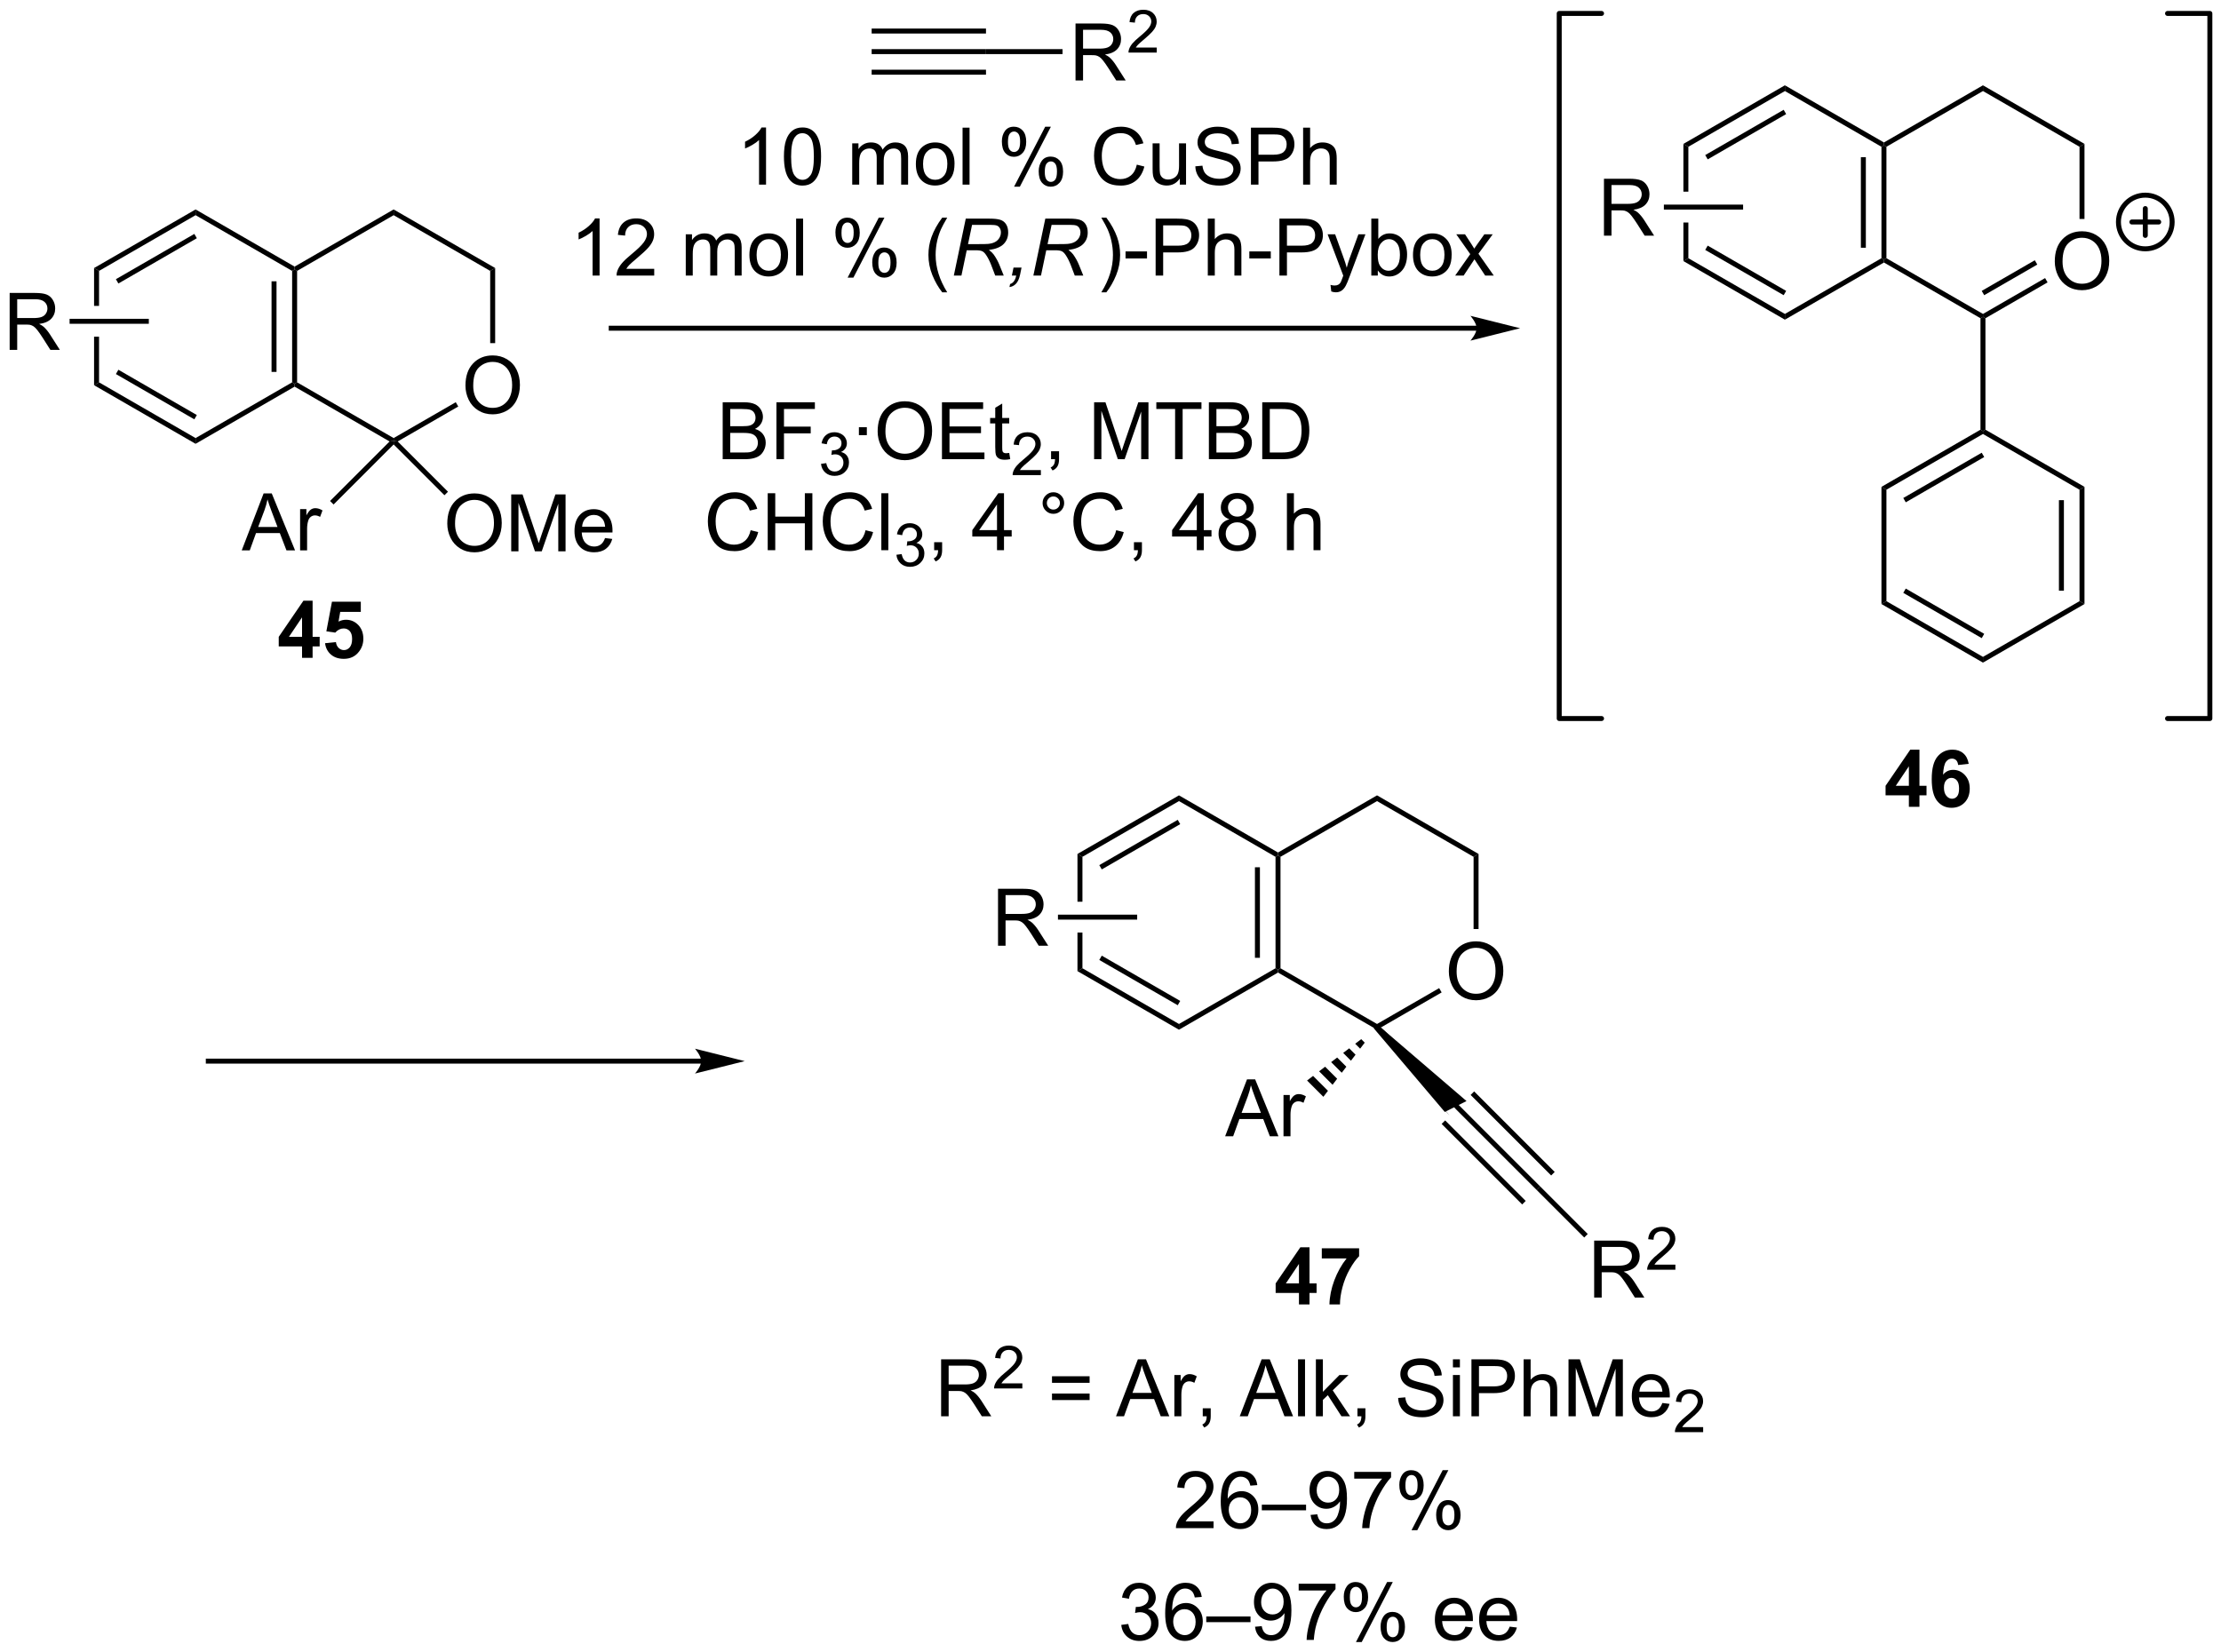 <?xml version="1.0" encoding="UTF-8"?>
<!DOCTYPE svg PUBLIC '-//W3C//DTD SVG 1.0//EN'
          'http://www.w3.org/TR/2001/REC-SVG-20010904/DTD/svg10.dtd'>
<svg stroke-dasharray="none" shape-rendering="auto" xmlns="http://www.w3.org/2000/svg" font-family="'Dialog'" text-rendering="auto" width="613" fill-opacity="1" color-interpolation="auto" color-rendering="auto" preserveAspectRatio="xMidYMid meet" font-size="12px" viewBox="0 0 613 456" fill="black" xmlns:xlink="http://www.w3.org/1999/xlink" stroke="black" image-rendering="auto" stroke-miterlimit="10" stroke-linecap="square" stroke-linejoin="miter" font-style="normal" stroke-width="1" height="456" stroke-dashoffset="0" font-weight="normal" stroke-opacity="1"
><!--Generated by the Batik Graphics2D SVG Generator--><defs id="genericDefs"
  /><g
  ><defs id="defs1"
    ><clipPath clipPathUnits="userSpaceOnUse" id="clipPath1"
      ><path d="M1.294 2.81 L231.155 2.81 L231.155 173.709 L1.294 173.709 L1.294 2.81 Z"
      /></clipPath
      ><clipPath clipPathUnits="userSpaceOnUse" id="clipPath2"
      ><path d="M1.294 2.81 L1.294 173.709 L231.155 173.709 L231.155 2.81 Z"
      /></clipPath
      ><clipPath clipPathUnits="userSpaceOnUse" id="clipPath3"
      ><path d="M-0.342 18.636 L-0.342 184.783 L223.128 184.783 L223.128 18.636 Z"
      /></clipPath
      ><clipPath clipPathUnits="userSpaceOnUse" id="clipPath4"
      ><path d="M86.318 83.494 L124.79 225.796 L124.79 225.796 L196.582 225.796 L312.679 194.408 L312.679 64.513 L307.388 44.941 L307.388 44.941 L228.919 44.941 Z"
      /></clipPath
    ></defs
    ><g transform="scale(2.667,2.667) translate(-1.294,-2.81) matrix(1.029,0,0,1.029,1.646,-16.358)"
    ><path d="M46.47 57.421 Q46.47 55.994 47.236 55.189 Q48.001 54.382 49.212 54.382 Q50.004 54.382 50.639 54.762 Q51.277 55.139 51.611 55.816 Q51.947 56.494 51.947 57.353 Q51.947 58.225 51.595 58.913 Q51.243 59.6 50.597 59.955 Q49.954 60.309 49.207 60.309 Q48.4 60.309 47.762 59.918 Q47.126 59.525 46.798 58.85 Q46.47 58.173 46.47 57.421 ZM47.251 57.431 Q47.251 58.468 47.806 59.064 Q48.363 59.658 49.204 59.658 Q50.059 59.658 50.611 59.056 Q51.165 58.455 51.165 57.35 Q51.165 56.65 50.928 56.129 Q50.691 55.608 50.236 55.322 Q49.782 55.033 49.215 55.033 Q48.41 55.033 47.829 55.587 Q47.251 56.139 47.251 57.431 Z" stroke="none" clip-path="url(#clipPath3)"
    /></g
    ><g transform="scale(2.667,2.667) translate(-1.294,-2.81) matrix(1.029,0,0,1.029,1.646,-16.358)"
    ><path d="M29.038 45.88 L29.288 45.735 L29.538 45.88 L29.538 57.09 L29.288 57.235 L29.038 57.09 ZM26.968 46.93 L26.968 56.04 L27.468 56.04 L27.468 46.93 Z" stroke="none" clip-path="url(#clipPath3)"
    /></g
    ><g transform="scale(2.667,2.667) translate(-1.294,-2.81) matrix(1.029,0,0,1.029,1.646,-16.358)"
    ><path d="M29.288 57.523 L29.288 57.235 L29.538 57.09 L39.247 62.696 L39.247 62.984 L38.84 63.038 Z" stroke="none" clip-path="url(#clipPath3)"
    /></g
    ><g transform="scale(2.667,2.667) translate(-1.294,-2.81) matrix(1.029,0,0,1.029,1.646,-16.358)"
    ><path d="M39.655 63.038 L39.247 62.984 L39.247 62.696 L45.495 59.089 L45.745 59.522 Z" stroke="none" clip-path="url(#clipPath3)"
    /></g
    ><g transform="scale(2.667,2.667) translate(-1.294,-2.81) matrix(1.029,0,0,1.029,1.646,-16.358)"
    ><path d="M49.457 45.591 L48.957 45.88 L39.247 40.274 L39.247 39.697 Z" stroke="none" clip-path="url(#clipPath3)"
    /></g
    ><g transform="scale(2.667,2.667) translate(-1.294,-2.81) matrix(1.029,0,0,1.029,1.646,-16.358)"
    ><path d="M39.247 39.697 L39.247 40.274 L29.538 45.88 L29.288 45.735 L29.288 45.447 Z" stroke="none" clip-path="url(#clipPath3)"
    /></g
    ><g transform="scale(2.667,2.667) translate(-1.294,-2.81) matrix(1.029,0,0,1.029,1.646,-16.358)"
    ><path d="M48.957 45.88 L49.457 45.591 L49.457 53.145 L48.957 53.145 Z" stroke="none" clip-path="url(#clipPath3)"
    /></g
    ><g transform="scale(2.667,2.667) translate(-1.294,-2.81) matrix(1.029,0,0,1.029,1.646,-16.358)"
    ><path d="M29.288 45.447 L29.288 45.735 L29.038 45.88 L19.328 40.274 L19.328 39.697 Z" stroke="none" clip-path="url(#clipPath3)"
    /></g
    ><g transform="scale(2.667,2.667) translate(-1.294,-2.81) matrix(1.029,0,0,1.029,1.646,-16.358)"
    ><path d="M19.328 39.697 L19.328 40.274 L9.619 45.88 L9.119 45.591 ZM19.203 42.159 L11.314 46.714 L11.564 47.147 L19.453 42.592 Z" stroke="none" clip-path="url(#clipPath3)"
    /></g
    ><g transform="scale(2.667,2.667) translate(-1.294,-2.81) matrix(1.029,0,0,1.029,1.646,-16.358)"
    ><path d="M9.119 45.591 L9.119 49.399 L9.619 49.399 L9.619 45.88 L9.119 45.591 ZM9.119 52.499 L9.119 57.379 L9.619 57.09 L9.619 52.499 Z" stroke="none" clip-path="url(#clipPath3)"
    /></g
    ><g transform="scale(2.667,2.667) translate(-1.294,-2.81) matrix(1.029,0,0,1.029,1.646,-16.358)"
    ><path d="M9.119 57.379 L9.619 57.09 L19.328 62.696 L19.328 63.273 ZM11.314 56.256 L19.203 60.811 L19.453 60.378 L11.564 55.823 Z" stroke="none" clip-path="url(#clipPath3)"
    /></g
    ><g transform="scale(2.667,2.667) translate(-1.294,-2.81) matrix(1.029,0,0,1.029,1.646,-16.358)"
    ><path d="M19.328 63.273 L19.328 62.696 L29.038 57.09 L29.288 57.235 L29.288 57.523 Z" stroke="none" clip-path="url(#clipPath3)"
    /></g
    ><g transform="scale(2.667,2.667) translate(-1.294,-2.81) matrix(1.029,0,0,1.029,1.646,-16.358)"
    ><path d="M87.321 24.07 L87.321 23.57 L98.82 23.57 L98.82 24.07 ZM87.321 22 L98.82 22 L98.82 21.5 L87.321 21.5 ZM87.321 26.14 L98.82 26.14 L98.82 25.64 L87.321 25.64 Z" stroke="none" clip-path="url(#clipPath3)"
    /></g
    ><g transform="scale(2.667,2.667) translate(-1.294,-2.81) matrix(1.029,0,0,1.029,1.646,-16.358)"
    ><path d="M107.825 26.72 L107.825 20.994 L110.364 20.994 Q111.129 20.994 111.528 21.147 Q111.926 21.301 112.163 21.692 Q112.403 22.082 112.403 22.556 Q112.403 23.166 112.007 23.585 Q111.614 24.001 110.788 24.113 Q111.09 24.259 111.246 24.4 Q111.577 24.705 111.874 25.16 L112.871 26.72 L111.918 26.72 L111.16 25.527 Q110.827 25.012 110.611 24.738 Q110.397 24.465 110.228 24.356 Q110.059 24.246 109.882 24.205 Q109.754 24.176 109.46 24.176 L108.582 24.176 L108.582 26.72 L107.825 26.72 ZM108.582 23.52 L110.21 23.52 Q110.731 23.52 111.022 23.413 Q111.317 23.306 111.468 23.069 Q111.621 22.832 111.621 22.556 Q111.621 22.15 111.325 21.89 Q111.03 21.626 110.395 21.626 L108.582 21.626 L108.582 23.52 Z" stroke="none" clip-path="url(#clipPath3)"
    /></g
    ><g transform="scale(2.667,2.667) translate(-1.294,-2.81) matrix(1.029,0,0,1.029,1.646,-16.358)"
    ><path d="M115.993 23.412 L115.993 23.92 L113.153 23.92 Q113.147 23.729 113.216 23.553 Q113.323 23.264 113.561 22.983 Q113.802 22.701 114.253 22.332 Q114.952 21.758 115.198 21.422 Q115.444 21.086 115.444 20.787 Q115.444 20.475 115.22 20.26 Q114.997 20.043 114.636 20.043 Q114.255 20.043 114.026 20.272 Q113.798 20.5 113.796 20.905 L113.253 20.85 Q113.31 20.242 113.673 19.926 Q114.036 19.608 114.647 19.608 Q115.267 19.608 115.626 19.951 Q115.987 20.293 115.987 20.799 Q115.987 21.057 115.882 21.307 Q115.776 21.555 115.53 21.83 Q115.286 22.106 114.718 22.586 Q114.243 22.985 114.108 23.127 Q113.974 23.27 113.886 23.412 L115.993 23.412 Z" stroke="none" clip-path="url(#clipPath3)"
    /></g
    ><g transform="scale(2.667,2.667) translate(-1.294,-2.81) matrix(1.029,0,0,1.029,1.646,-16.358)"
    ><path d="M98.82 24.07 L98.82 23.57 L106.519 23.57 L106.519 24.07 Z" stroke="none" clip-path="url(#clipPath3)"
    /></g
    ><g transform="scale(2.667,2.667) translate(-1.294,-2.81) matrix(1.029,0,0,1.029,1.646,-16.358)"
    ><path d="M76.699 37.199 L75.996 37.199 L75.996 32.717 Q75.74 32.959 75.329 33.201 Q74.917 33.443 74.589 33.566 L74.589 32.886 Q75.178 32.608 75.618 32.214 Q76.061 31.818 76.246 31.449 L76.699 31.449 L76.699 37.199 ZM78.499 34.373 Q78.499 33.358 78.708 32.74 Q78.916 32.12 79.328 31.785 Q79.742 31.449 80.367 31.449 Q80.828 31.449 81.174 31.634 Q81.523 31.818 81.749 32.17 Q81.976 32.519 82.104 33.022 Q82.234 33.522 82.234 34.373 Q82.234 35.381 82.025 36.001 Q81.82 36.62 81.406 36.959 Q80.994 37.298 80.367 37.298 Q79.538 37.298 79.065 36.701 Q78.499 35.988 78.499 34.373 ZM79.221 34.373 Q79.221 35.785 79.552 36.251 Q79.882 36.717 80.367 36.717 Q80.851 36.717 81.179 36.248 Q81.51 35.779 81.51 34.373 Q81.51 32.959 81.179 32.495 Q80.851 32.029 80.359 32.029 Q79.874 32.029 79.585 32.441 Q79.221 32.964 79.221 34.373 ZM85.367 37.199 L85.367 33.05 L85.994 33.05 L85.994 33.631 Q86.19 33.326 86.513 33.141 Q86.838 32.956 87.252 32.956 Q87.713 32.956 88.007 33.149 Q88.304 33.339 88.424 33.683 Q88.916 32.956 89.705 32.956 Q90.322 32.956 90.653 33.298 Q90.986 33.639 90.986 34.35 L90.986 37.199 L90.288 37.199 L90.288 34.584 Q90.288 34.162 90.218 33.977 Q90.15 33.792 89.971 33.68 Q89.791 33.566 89.549 33.566 Q89.111 33.566 88.822 33.858 Q88.533 34.147 88.533 34.787 L88.533 37.199 L87.83 37.199 L87.83 34.503 Q87.83 34.035 87.658 33.8 Q87.486 33.566 87.096 33.566 Q86.799 33.566 86.546 33.722 Q86.296 33.878 86.182 34.18 Q86.07 34.48 86.07 35.045 L86.07 37.199 L85.367 37.199 ZM91.768 35.123 Q91.768 33.972 92.408 33.417 Q92.945 32.956 93.713 32.956 Q94.57 32.956 95.111 33.516 Q95.656 34.076 95.656 35.066 Q95.656 35.865 95.413 36.326 Q95.174 36.785 94.716 37.04 Q94.257 37.292 93.713 37.292 Q92.843 37.292 92.304 36.735 Q91.768 36.175 91.768 35.123 ZM92.492 35.123 Q92.492 35.92 92.838 36.318 Q93.187 36.714 93.713 36.714 Q94.236 36.714 94.583 36.316 Q94.932 35.917 94.932 35.1 Q94.932 34.331 94.583 33.936 Q94.234 33.537 93.713 33.537 Q93.187 33.537 92.838 33.933 Q92.492 34.326 92.492 35.123 ZM96.464 37.199 L96.464 31.472 L97.167 31.472 L97.167 37.199 L96.464 37.199 ZM100.417 32.847 Q100.417 32.233 100.725 31.803 Q101.035 31.373 101.621 31.373 Q102.16 31.373 102.511 31.759 Q102.865 32.144 102.865 32.889 Q102.865 33.615 102.509 34.008 Q102.152 34.402 101.628 34.402 Q101.108 34.402 100.761 34.016 Q100.417 33.628 100.417 32.847 ZM101.639 31.858 Q101.378 31.858 101.204 32.084 Q101.029 32.311 101.029 32.917 Q101.029 33.467 101.204 33.693 Q101.381 33.917 101.639 33.917 Q101.904 33.917 102.079 33.691 Q102.253 33.464 102.253 32.863 Q102.253 32.308 102.076 32.084 Q101.902 31.858 101.639 31.858 ZM101.644 37.41 L104.777 31.373 L105.347 31.373 L102.225 37.41 L101.644 37.41 ZM104.121 35.855 Q104.121 35.238 104.428 34.811 Q104.738 34.381 105.326 34.381 Q105.865 34.381 106.219 34.766 Q106.574 35.152 106.574 35.897 Q106.574 36.623 106.214 37.016 Q105.858 37.41 105.332 37.41 Q104.811 37.41 104.464 37.022 Q104.121 36.631 104.121 35.855 ZM105.347 34.865 Q105.082 34.865 104.907 35.092 Q104.733 35.318 104.733 35.925 Q104.733 36.472 104.907 36.699 Q105.084 36.925 105.342 36.925 Q105.613 36.925 105.785 36.699 Q105.959 36.472 105.959 35.87 Q105.959 35.316 105.782 35.092 Q105.608 34.865 105.347 34.865 ZM113.99 35.191 L114.748 35.381 Q114.511 36.316 113.891 36.808 Q113.272 37.298 112.378 37.298 Q111.451 37.298 110.871 36.92 Q110.292 36.542 109.988 35.829 Q109.686 35.113 109.686 34.292 Q109.686 33.397 110.027 32.733 Q110.371 32.066 111.001 31.719 Q111.631 31.373 112.389 31.373 Q113.248 31.373 113.834 31.811 Q114.42 32.248 114.652 33.042 L113.904 33.217 Q113.707 32.592 113.326 32.308 Q112.949 32.022 112.373 32.022 Q111.714 32.022 111.269 32.339 Q110.826 32.654 110.647 33.188 Q110.467 33.722 110.467 34.287 Q110.467 35.019 110.68 35.563 Q110.894 36.108 111.342 36.378 Q111.792 36.647 112.316 36.647 Q112.951 36.647 113.391 36.279 Q113.834 35.912 113.99 35.191 ZM118.312 37.199 L118.312 36.589 Q117.828 37.292 116.994 37.292 Q116.627 37.292 116.309 37.152 Q115.992 37.011 115.835 36.798 Q115.682 36.584 115.619 36.277 Q115.578 36.068 115.578 35.62 L115.578 33.05 L116.281 33.05 L116.281 35.35 Q116.281 35.902 116.322 36.092 Q116.39 36.37 116.604 36.529 Q116.82 36.686 117.135 36.686 Q117.453 36.686 117.729 36.524 Q118.007 36.363 118.122 36.084 Q118.236 35.803 118.236 35.272 L118.236 33.05 L118.94 33.05 L118.94 37.199 L118.312 37.199 ZM119.873 35.358 L120.589 35.295 Q120.639 35.725 120.824 36.001 Q121.011 36.277 121.402 36.446 Q121.792 36.615 122.279 36.615 Q122.714 36.615 123.045 36.488 Q123.378 36.358 123.54 36.133 Q123.701 35.91 123.701 35.644 Q123.701 35.373 123.545 35.173 Q123.389 34.972 123.029 34.834 Q122.8 34.745 122.011 34.555 Q121.222 34.365 120.904 34.199 Q120.496 33.983 120.292 33.665 Q120.092 33.347 120.092 32.951 Q120.092 32.519 120.337 32.141 Q120.584 31.764 121.055 31.568 Q121.529 31.373 122.108 31.373 Q122.746 31.373 123.23 31.579 Q123.717 31.785 123.977 32.183 Q124.24 32.581 124.261 33.084 L123.535 33.139 Q123.475 32.597 123.136 32.321 Q122.8 32.042 122.139 32.042 Q121.451 32.042 121.136 32.295 Q120.824 32.545 120.824 32.902 Q120.824 33.209 121.045 33.41 Q121.264 33.608 122.188 33.818 Q123.113 34.027 123.457 34.183 Q123.957 34.412 124.194 34.766 Q124.433 35.12 124.433 35.581 Q124.433 36.037 124.17 36.443 Q123.91 36.847 123.417 37.074 Q122.928 37.298 122.316 37.298 Q121.537 37.298 121.011 37.071 Q120.488 36.842 120.188 36.389 Q119.889 35.933 119.873 35.358 ZM125.467 37.199 L125.467 31.472 L127.628 31.472 Q128.199 31.472 128.498 31.527 Q128.92 31.597 129.204 31.795 Q129.49 31.99 129.665 32.347 Q129.839 32.701 129.839 33.128 Q129.839 33.858 129.373 34.365 Q128.91 34.87 127.694 34.87 L126.225 34.87 L126.225 37.199 L125.467 37.199 ZM126.225 34.193 L127.707 34.193 Q128.441 34.193 128.748 33.92 Q129.058 33.647 129.058 33.152 Q129.058 32.792 128.876 32.537 Q128.694 32.279 128.397 32.199 Q128.207 32.147 127.691 32.147 L126.225 32.147 L126.225 34.193 ZM130.714 37.199 L130.714 31.472 L131.417 31.472 L131.417 33.527 Q131.91 32.956 132.66 32.956 Q133.12 32.956 133.459 33.139 Q133.8 33.318 133.946 33.639 Q134.092 33.959 134.092 34.568 L134.092 37.199 L133.389 37.199 L133.389 34.568 Q133.389 34.042 133.16 33.803 Q132.933 33.561 132.514 33.561 Q132.201 33.561 131.925 33.725 Q131.652 33.886 131.535 34.165 Q131.417 34.441 131.417 34.928 L131.417 37.199 L130.714 37.199 Z" stroke="none" clip-path="url(#clipPath3)"
    /></g
    ><g transform="scale(2.667,2.667) translate(-1.294,-2.81) matrix(1.029,0,0,1.029,1.646,-16.358)"
    ><path d="M59.958 46.349 L59.255 46.349 L59.255 41.867 Q58.999 42.109 58.588 42.351 Q58.176 42.593 57.848 42.716 L57.848 42.036 Q58.437 41.758 58.877 41.364 Q59.32 40.968 59.505 40.599 L59.958 40.599 L59.958 46.349 ZM65.454 45.672 L65.454 46.349 L61.667 46.349 Q61.66 46.093 61.751 45.859 Q61.894 45.474 62.212 45.099 Q62.532 44.724 63.134 44.231 Q64.066 43.466 64.394 43.018 Q64.722 42.57 64.722 42.172 Q64.722 41.755 64.423 41.468 Q64.126 41.179 63.644 41.179 Q63.136 41.179 62.831 41.484 Q62.527 41.789 62.524 42.328 L61.8 42.255 Q61.876 41.445 62.36 41.023 Q62.844 40.599 63.66 40.599 Q64.485 40.599 64.964 41.057 Q65.446 41.513 65.446 42.187 Q65.446 42.531 65.305 42.864 Q65.165 43.195 64.837 43.562 Q64.511 43.929 63.753 44.57 Q63.12 45.101 62.941 45.291 Q62.761 45.481 62.644 45.672 L65.454 45.672 ZM68.626 46.349 L68.626 42.2 L69.253 42.2 L69.253 42.781 Q69.449 42.476 69.772 42.291 Q70.097 42.106 70.511 42.106 Q70.972 42.106 71.266 42.299 Q71.563 42.489 71.683 42.833 Q72.175 42.106 72.964 42.106 Q73.582 42.106 73.912 42.448 Q74.246 42.789 74.246 43.5 L74.246 46.349 L73.548 46.349 L73.548 43.734 Q73.548 43.312 73.477 43.127 Q73.41 42.942 73.23 42.83 Q73.05 42.716 72.808 42.716 Q72.371 42.716 72.082 43.008 Q71.792 43.297 71.792 43.937 L71.792 46.349 L71.089 46.349 L71.089 43.653 Q71.089 43.184 70.917 42.95 Q70.746 42.716 70.355 42.716 Q70.058 42.716 69.805 42.872 Q69.555 43.028 69.441 43.33 Q69.329 43.63 69.329 44.195 L69.329 46.349 L68.626 46.349 ZM75.027 44.273 Q75.027 43.122 75.667 42.567 Q76.204 42.106 76.972 42.106 Q77.829 42.106 78.371 42.666 Q78.915 43.226 78.915 44.216 Q78.915 45.015 78.673 45.476 Q78.433 45.934 77.975 46.19 Q77.516 46.442 76.972 46.442 Q76.102 46.442 75.563 45.885 Q75.027 45.325 75.027 44.273 ZM75.751 44.273 Q75.751 45.07 76.097 45.468 Q76.446 45.864 76.972 45.864 Q77.496 45.864 77.842 45.466 Q78.191 45.067 78.191 44.25 Q78.191 43.481 77.842 43.086 Q77.493 42.687 76.972 42.687 Q76.446 42.687 76.097 43.083 Q75.751 43.476 75.751 44.273 ZM79.723 46.349 L79.723 40.622 L80.427 40.622 L80.427 46.349 L79.723 46.349 ZM83.677 41.997 Q83.677 41.383 83.984 40.953 Q84.294 40.523 84.88 40.523 Q85.419 40.523 85.77 40.908 Q86.124 41.294 86.124 42.039 Q86.124 42.765 85.768 43.158 Q85.411 43.552 84.888 43.552 Q84.367 43.552 84.02 43.166 Q83.677 42.778 83.677 41.997 ZM84.898 41.008 Q84.638 41.008 84.463 41.234 Q84.288 41.461 84.288 42.067 Q84.288 42.617 84.463 42.843 Q84.64 43.067 84.898 43.067 Q85.163 43.067 85.338 42.841 Q85.513 42.614 85.513 42.013 Q85.513 41.458 85.335 41.234 Q85.161 41.008 84.898 41.008 ZM84.903 46.559 L88.036 40.523 L88.606 40.523 L85.484 46.559 L84.903 46.559 ZM87.38 45.005 Q87.38 44.388 87.687 43.961 Q87.997 43.531 88.585 43.531 Q89.124 43.531 89.479 43.916 Q89.833 44.302 89.833 45.047 Q89.833 45.773 89.473 46.166 Q89.117 46.559 88.591 46.559 Q88.07 46.559 87.723 46.172 Q87.38 45.781 87.38 45.005 ZM88.606 44.015 Q88.341 44.015 88.166 44.242 Q87.992 44.468 87.992 45.075 Q87.992 45.622 88.166 45.849 Q88.343 46.075 88.601 46.075 Q88.872 46.075 89.044 45.849 Q89.218 45.622 89.218 45.02 Q89.218 44.466 89.041 44.242 Q88.867 44.015 88.606 44.015 ZM94.419 48.033 Q93.835 47.299 93.432 46.315 Q93.031 45.328 93.031 44.273 Q93.031 43.343 93.333 42.492 Q93.684 41.505 94.419 40.523 L94.921 40.523 Q94.45 41.336 94.296 41.684 Q94.059 42.224 93.921 42.809 Q93.755 43.539 93.755 44.278 Q93.755 46.156 94.921 48.033 L94.419 48.033 Z" stroke="none" clip-path="url(#clipPath3)"
    /></g
    ><g transform="scale(2.667,2.667) translate(-1.294,-2.81) matrix(1.029,0,0,1.029,1.646,-16.358)"
    ><path d="M95.585 46.349 L96.786 40.622 L99.187 40.622 Q99.898 40.622 100.265 40.742 Q100.632 40.859 100.841 41.187 Q101.052 41.515 101.052 42.015 Q101.052 42.716 100.593 43.177 Q100.138 43.638 99.117 43.773 Q99.429 44.005 99.591 44.226 Q99.95 44.731 100.169 45.27 L100.606 46.349 L99.749 46.349 L99.341 45.281 Q99.117 44.703 98.833 44.281 Q98.638 43.989 98.434 43.898 Q98.231 43.804 97.773 43.804 L96.882 43.804 L96.351 46.349 L95.585 46.349 ZM97.013 43.184 L98.07 43.184 Q98.804 43.184 99.028 43.164 Q99.46 43.122 99.736 42.971 Q100.015 42.817 100.166 42.559 Q100.32 42.302 100.32 42.005 Q100.32 41.755 100.205 41.57 Q100.093 41.383 99.908 41.317 Q99.726 41.25 99.286 41.25 L97.419 41.25 L97.013 43.184 ZM101.423 46.349 L101.589 45.547 L102.394 45.547 L102.251 46.247 Q102.118 46.877 101.837 47.169 Q101.558 47.463 101.18 47.505 L101.246 47.198 Q101.712 47.067 101.86 46.349 L101.423 46.349 ZM103.585 46.349 L104.786 40.622 L107.187 40.622 Q107.898 40.622 108.265 40.742 Q108.632 40.859 108.841 41.187 Q109.052 41.515 109.052 42.015 Q109.052 42.716 108.593 43.177 Q108.138 43.638 107.117 43.773 Q107.429 44.005 107.591 44.226 Q107.95 44.731 108.169 45.27 L108.606 46.349 L107.749 46.349 L107.341 45.281 Q107.117 44.703 106.833 44.281 Q106.638 43.989 106.434 43.898 Q106.231 43.804 105.773 43.804 L104.882 43.804 L104.351 46.349 L103.585 46.349 ZM105.013 43.184 L106.07 43.184 Q106.804 43.184 107.028 43.164 Q107.46 43.122 107.736 42.971 Q108.015 42.817 108.166 42.559 Q108.32 42.302 108.32 42.005 Q108.32 41.755 108.205 41.57 Q108.093 41.383 107.908 41.317 Q107.726 41.25 107.286 41.25 L105.419 41.25 L105.013 43.184 Z" stroke="none" clip-path="url(#clipPath3)"
    /></g
    ><g transform="scale(2.667,2.667) translate(-1.294,-2.81) matrix(1.029,0,0,1.029,1.646,-16.358)"
    ><path d="M110.925 48.033 L110.42 48.033 Q111.589 46.156 111.589 44.278 Q111.589 43.544 111.42 42.82 Q111.287 42.234 111.05 41.695 Q110.897 41.343 110.42 40.523 L110.925 40.523 Q111.66 41.505 112.011 42.492 Q112.311 43.343 112.311 44.273 Q112.311 45.328 111.907 46.315 Q111.503 47.299 110.925 48.033 ZM112.855 44.63 L112.855 43.922 L115.014 43.922 L115.014 44.63 L112.855 44.63 ZM115.881 46.349 L115.881 40.622 L118.042 40.622 Q118.613 40.622 118.912 40.677 Q119.334 40.747 119.618 40.945 Q119.904 41.14 120.079 41.497 Q120.253 41.851 120.253 42.278 Q120.253 43.008 119.787 43.515 Q119.324 44.02 118.108 44.02 L116.639 44.02 L116.639 46.349 L115.881 46.349 ZM116.639 43.343 L118.121 43.343 Q118.855 43.343 119.162 43.07 Q119.472 42.797 119.472 42.302 Q119.472 41.942 119.29 41.687 Q119.108 41.429 118.811 41.349 Q118.621 41.297 118.105 41.297 L116.639 41.297 L116.639 43.343 ZM121.128 46.349 L121.128 40.622 L121.831 40.622 L121.831 42.677 Q122.324 42.106 123.074 42.106 Q123.535 42.106 123.873 42.289 Q124.214 42.468 124.36 42.789 Q124.506 43.109 124.506 43.718 L124.506 46.349 L123.803 46.349 L123.803 43.718 Q123.803 43.192 123.574 42.953 Q123.347 42.711 122.928 42.711 Q122.615 42.711 122.339 42.875 Q122.066 43.036 121.949 43.315 Q121.831 43.591 121.831 44.078 L121.831 46.349 L121.128 46.349 ZM125.304 44.63 L125.304 43.922 L127.463 43.922 L127.463 44.63 L125.304 44.63 ZM128.33 46.349 L128.33 40.622 L130.492 40.622 Q131.062 40.622 131.361 40.677 Q131.783 40.747 132.067 40.945 Q132.354 41.14 132.528 41.497 Q132.702 41.851 132.702 42.278 Q132.702 43.008 132.236 43.515 Q131.773 44.02 130.557 44.02 L129.088 44.02 L129.088 46.349 L128.33 46.349 ZM129.088 43.343 L130.57 43.343 Q131.304 43.343 131.611 43.07 Q131.921 42.797 131.921 42.302 Q131.921 41.942 131.739 41.687 Q131.557 41.429 131.26 41.349 Q131.07 41.297 130.554 41.297 L129.088 41.297 L129.088 43.343 ZM133.546 47.948 L133.468 47.286 Q133.697 47.349 133.869 47.349 Q134.104 47.349 134.244 47.27 Q134.385 47.192 134.476 47.052 Q134.541 46.948 134.69 46.528 Q134.71 46.471 134.752 46.356 L133.179 42.2 L133.937 42.2 L134.799 44.601 Q134.968 45.059 135.101 45.562 Q135.221 45.078 135.39 44.617 L136.275 42.2 L136.979 42.2 L135.4 46.419 Q135.148 47.104 135.007 47.362 Q134.82 47.708 134.577 47.869 Q134.335 48.033 133.999 48.033 Q133.796 48.033 133.546 47.948 ZM138.226 46.349 L137.572 46.349 L137.572 40.622 L138.275 40.622 L138.275 42.664 Q138.721 42.106 139.413 42.106 Q139.796 42.106 140.137 42.26 Q140.479 42.414 140.7 42.695 Q140.921 42.974 141.046 43.369 Q141.171 43.763 141.171 44.211 Q141.171 45.278 140.643 45.862 Q140.117 46.442 139.377 46.442 Q138.643 46.442 138.226 45.828 L138.226 46.349 ZM138.218 44.242 Q138.218 44.989 138.421 45.32 Q138.752 45.864 139.32 45.864 Q139.781 45.864 140.117 45.463 Q140.452 45.062 140.452 44.27 Q140.452 43.458 140.13 43.073 Q139.807 42.684 139.351 42.684 Q138.89 42.684 138.554 43.086 Q138.218 43.484 138.218 44.242 ZM141.764 44.273 Q141.764 43.122 142.404 42.567 Q142.941 42.106 143.709 42.106 Q144.566 42.106 145.107 42.666 Q145.652 43.226 145.652 44.216 Q145.652 45.015 145.41 45.476 Q145.17 45.934 144.712 46.19 Q144.253 46.442 143.709 46.442 Q142.839 46.442 142.3 45.885 Q141.764 45.325 141.764 44.273 ZM142.488 44.273 Q142.488 45.07 142.834 45.468 Q143.183 45.864 143.709 45.864 Q144.232 45.864 144.579 45.466 Q144.928 45.067 144.928 44.25 Q144.928 43.481 144.579 43.086 Q144.23 42.687 143.709 42.687 Q143.183 42.687 142.834 43.083 Q142.488 43.476 142.488 44.273 ZM146.007 46.349 L147.523 44.192 L146.119 42.2 L146.999 42.2 L147.635 43.172 Q147.815 43.45 147.924 43.638 Q148.096 43.38 148.242 43.179 L148.94 42.2 L149.781 42.2 L148.346 44.153 L149.89 46.349 L149.025 46.349 L148.174 45.059 L147.947 44.711 L146.859 46.349 L146.007 46.349 Z" stroke="none" clip-path="url(#clipPath3)"
    /></g
    ><g transform="scale(2.667,2.667) translate(-1.294,-2.81) matrix(1.029,0,0,1.029,1.646,-16.358)"
    ><path d="M148.164 51.397 L61.131 51.397 L60.881 51.397 L60.881 51.897 L61.131 51.897 L148.164 51.897 L148.414 51.897 L148.414 51.397 L148.164 51.397 ZM152.539 51.647 L147.539 50.397 C147.539 50.397 148.164 51.1 148.164 51.647 C148.164 52.194 147.539 52.897 147.539 52.897 Z" stroke="none" clip-path="url(#clipPath3)"
    /></g
    ><g transform="scale(2.667,2.667) translate(-1.294,-2.81) matrix(1.029,0,0,1.029,1.646,-16.358)"
    ><path d="M72.34 64.823 L72.34 59.096 L74.489 59.096 Q75.145 59.096 75.541 59.271 Q75.939 59.443 76.163 59.805 Q76.387 60.166 76.387 60.56 Q76.387 60.927 76.186 61.252 Q75.989 61.575 75.588 61.776 Q76.106 61.927 76.384 62.294 Q76.666 62.661 76.666 63.161 Q76.666 63.565 76.494 63.911 Q76.325 64.255 76.075 64.443 Q75.825 64.63 75.447 64.726 Q75.072 64.823 74.525 64.823 L72.34 64.823 ZM73.098 61.502 L74.338 61.502 Q74.84 61.502 75.059 61.435 Q75.348 61.349 75.494 61.151 Q75.642 60.95 75.642 60.651 Q75.642 60.364 75.504 60.148 Q75.369 59.932 75.114 59.851 Q74.861 59.771 74.244 59.771 L73.098 59.771 L73.098 61.502 ZM73.098 64.146 L74.525 64.146 Q74.892 64.146 75.041 64.12 Q75.301 64.073 75.476 63.963 Q75.653 63.854 75.765 63.646 Q75.879 63.435 75.879 63.161 Q75.879 62.841 75.715 62.607 Q75.551 62.37 75.259 62.273 Q74.97 62.177 74.424 62.177 L73.098 62.177 L73.098 64.146 ZM77.746 64.823 L77.746 59.096 L81.611 59.096 L81.611 59.771 L78.504 59.771 L78.504 61.544 L81.192 61.544 L81.192 62.221 L78.504 62.221 L78.504 64.823 L77.746 64.823 Z" stroke="none" clip-path="url(#clipPath3)"
    /></g
    ><g transform="scale(2.667,2.667) translate(-1.294,-2.81) matrix(1.029,0,0,1.029,1.646,-16.358)"
    ><path d="M82.229 65.288 L82.756 65.218 Q82.848 65.667 83.065 65.864 Q83.284 66.061 83.598 66.061 Q83.969 66.061 84.225 65.804 Q84.483 65.546 84.483 65.165 Q84.483 64.802 84.245 64.567 Q84.008 64.331 83.641 64.331 Q83.493 64.331 83.27 64.39 L83.329 63.927 Q83.381 63.933 83.412 63.933 Q83.75 63.933 84.02 63.757 Q84.289 63.581 84.289 63.214 Q84.289 62.925 84.092 62.735 Q83.897 62.544 83.586 62.544 Q83.278 62.544 83.073 62.737 Q82.868 62.931 82.809 63.317 L82.282 63.224 Q82.379 62.692 82.721 62.401 Q83.065 62.11 83.575 62.11 Q83.926 62.11 84.221 62.261 Q84.518 62.411 84.674 62.673 Q84.83 62.933 84.83 63.225 Q84.83 63.505 84.68 63.733 Q84.532 63.962 84.239 64.097 Q84.62 64.184 84.83 64.462 Q85.041 64.737 85.041 65.153 Q85.041 65.716 84.631 66.108 Q84.221 66.499 83.594 66.499 Q83.03 66.499 82.655 66.163 Q82.282 65.825 82.229 65.288 Z" stroke="none" clip-path="url(#clipPath3)"
    /></g
    ><g transform="scale(2.667,2.667) translate(-1.294,-2.81) matrix(1.029,0,0,1.029,1.646,-16.358)"
    ><path d="M86.038 62.404 L86.038 61.604 L86.837 61.604 L86.837 62.404 L86.038 62.404 ZM87.924 62.034 Q87.924 60.607 88.69 59.802 Q89.456 58.995 90.667 58.995 Q91.458 58.995 92.094 59.375 Q92.732 59.752 93.065 60.43 Q93.401 61.107 93.401 61.966 Q93.401 62.838 93.049 63.526 Q92.698 64.213 92.052 64.568 Q91.409 64.922 90.662 64.922 Q89.854 64.922 89.216 64.531 Q88.581 64.138 88.253 63.463 Q87.924 62.786 87.924 62.034 ZM88.706 62.044 Q88.706 63.081 89.26 63.677 Q89.818 64.271 90.659 64.271 Q91.513 64.271 92.065 63.669 Q92.62 63.068 92.62 61.963 Q92.62 61.263 92.383 60.742 Q92.146 60.221 91.69 59.935 Q91.237 59.646 90.669 59.646 Q89.865 59.646 89.284 60.2 Q88.706 60.752 88.706 62.044 ZM94.392 64.823 L94.392 59.096 L98.532 59.096 L98.532 59.771 L95.15 59.771 L95.15 61.526 L98.319 61.526 L98.319 62.198 L95.15 62.198 L95.15 64.146 L98.665 64.146 L98.665 64.823 L94.392 64.823 ZM101.157 64.193 L101.259 64.815 Q100.962 64.877 100.728 64.877 Q100.345 64.877 100.134 64.758 Q99.923 64.635 99.837 64.437 Q99.751 64.24 99.751 63.607 L99.751 61.221 L99.236 61.221 L99.236 60.674 L99.751 60.674 L99.751 59.646 L100.452 59.224 L100.452 60.674 L101.157 60.674 L101.157 61.221 L100.452 61.221 L100.452 63.646 Q100.452 63.948 100.488 64.034 Q100.525 64.12 100.608 64.172 Q100.694 64.221 100.85 64.221 Q100.967 64.221 101.157 64.193 Z" stroke="none" clip-path="url(#clipPath3)"
    /></g
    ><g transform="scale(2.667,2.667) translate(-1.294,-2.81) matrix(1.029,0,0,1.029,1.646,-16.358)"
    ><path d="M104.339 65.915 L104.339 66.423 L101.499 66.423 Q101.493 66.231 101.562 66.056 Q101.669 65.766 101.907 65.485 Q102.148 65.204 102.599 64.835 Q103.298 64.261 103.544 63.925 Q103.79 63.589 103.79 63.29 Q103.79 62.977 103.566 62.763 Q103.343 62.546 102.982 62.546 Q102.601 62.546 102.372 62.774 Q102.144 63.003 102.142 63.407 L101.599 63.352 Q101.656 62.745 102.019 62.429 Q102.382 62.11 102.993 62.11 Q103.613 62.11 103.972 62.454 Q104.333 62.796 104.333 63.302 Q104.333 63.559 104.228 63.809 Q104.122 64.058 103.876 64.333 Q103.632 64.608 103.064 65.089 Q102.589 65.487 102.454 65.63 Q102.32 65.772 102.232 65.915 L104.339 65.915 Z" stroke="none" clip-path="url(#clipPath3)"
    /></g
    ><g transform="scale(2.667,2.667) translate(-1.294,-2.81) matrix(1.029,0,0,1.029,1.646,-16.358)"
    ><path d="M105.365 64.823 L105.365 64.021 L106.168 64.021 L106.168 64.823 Q106.168 65.266 106.011 65.536 Q105.855 65.807 105.514 65.956 L105.319 65.656 Q105.543 65.557 105.647 65.367 Q105.754 65.18 105.764 64.823 L105.365 64.823 ZM109.694 64.823 L109.694 59.096 L110.834 59.096 L112.191 63.151 Q112.379 63.716 112.465 63.997 Q112.561 63.685 112.769 63.081 L114.139 59.096 L115.16 59.096 L115.16 64.823 L114.428 64.823 L114.428 60.029 L112.764 64.823 L112.082 64.823 L110.425 59.948 L110.425 64.823 L109.694 64.823 ZM117.84 64.823 L117.84 59.771 L115.951 59.771 L115.951 59.096 L120.49 59.096 L120.49 59.771 L118.597 59.771 L118.597 64.823 L117.84 64.823 ZM121.237 64.823 L121.237 59.096 L123.385 59.096 Q124.041 59.096 124.437 59.271 Q124.836 59.443 125.059 59.805 Q125.284 60.166 125.284 60.56 Q125.284 60.927 125.083 61.252 Q124.885 61.575 124.484 61.776 Q125.002 61.927 125.281 62.294 Q125.562 62.661 125.562 63.161 Q125.562 63.565 125.39 63.911 Q125.221 64.255 124.971 64.443 Q124.721 64.63 124.343 64.726 Q123.968 64.823 123.421 64.823 L121.237 64.823 ZM121.994 61.502 L123.234 61.502 Q123.737 61.502 123.955 61.435 Q124.244 61.349 124.39 61.151 Q124.539 60.95 124.539 60.651 Q124.539 60.364 124.401 60.148 Q124.265 59.932 124.01 59.851 Q123.757 59.771 123.14 59.771 L121.994 59.771 L121.994 61.502 ZM121.994 64.146 L123.421 64.146 Q123.789 64.146 123.937 64.12 Q124.198 64.073 124.372 63.963 Q124.549 63.854 124.661 63.646 Q124.776 63.435 124.776 63.161 Q124.776 62.841 124.612 62.607 Q124.448 62.37 124.156 62.273 Q123.867 62.177 123.32 62.177 L121.994 62.177 L121.994 64.146 ZM126.604 64.823 L126.604 59.096 L128.578 59.096 Q129.244 59.096 129.596 59.177 Q130.088 59.291 130.437 59.588 Q130.89 59.971 131.114 60.568 Q131.338 61.161 131.338 61.927 Q131.338 62.581 131.185 63.086 Q131.034 63.588 130.794 63.919 Q130.557 64.247 130.273 64.437 Q129.992 64.627 129.591 64.726 Q129.19 64.823 128.672 64.823 L126.604 64.823 ZM127.362 64.146 L128.586 64.146 Q129.151 64.146 129.474 64.041 Q129.797 63.935 129.987 63.745 Q130.257 63.474 130.406 63.021 Q130.557 62.565 130.557 61.916 Q130.557 61.018 130.263 60.536 Q129.968 60.052 129.547 59.888 Q129.242 59.771 128.565 59.771 L127.362 59.771 L127.362 64.146 Z" stroke="none" clip-path="url(#clipPath3)"
    /></g
    ><g transform="scale(2.667,2.667) translate(-1.294,-2.81) matrix(1.029,0,0,1.029,1.646,-16.358)"
    ><path d="M75.153 71.965 L75.911 72.155 Q75.674 73.09 75.054 73.582 Q74.434 74.072 73.541 74.072 Q72.614 74.072 72.033 73.694 Q71.455 73.317 71.15 72.603 Q70.848 71.887 70.848 71.067 Q70.848 70.171 71.19 69.507 Q71.533 68.84 72.163 68.494 Q72.794 68.147 73.552 68.147 Q74.411 68.147 74.997 68.585 Q75.583 69.022 75.815 69.817 L75.067 69.991 Q74.869 69.366 74.489 69.082 Q74.112 68.796 73.536 68.796 Q72.877 68.796 72.432 69.113 Q71.989 69.428 71.809 69.962 Q71.63 70.496 71.63 71.061 Q71.63 71.793 71.843 72.337 Q72.057 72.882 72.505 73.153 Q72.955 73.421 73.479 73.421 Q74.114 73.421 74.554 73.053 Q74.997 72.686 75.153 71.965 ZM76.868 73.973 L76.868 68.246 L77.626 68.246 L77.626 70.598 L80.602 70.598 L80.602 68.246 L81.36 68.246 L81.36 73.973 L80.602 73.973 L80.602 71.272 L77.626 71.272 L77.626 73.973 L76.868 73.973 ZM86.708 71.965 L87.466 72.155 Q87.229 73.09 86.609 73.582 Q85.989 74.072 85.096 74.072 Q84.169 74.072 83.588 73.694 Q83.01 73.317 82.705 72.603 Q82.403 71.887 82.403 71.067 Q82.403 70.171 82.744 69.507 Q83.088 68.84 83.718 68.494 Q84.348 68.147 85.106 68.147 Q85.966 68.147 86.552 68.585 Q87.138 69.022 87.369 69.817 L86.622 69.991 Q86.424 69.366 86.044 69.082 Q85.666 68.796 85.091 68.796 Q84.432 68.796 83.987 69.113 Q83.544 69.428 83.364 69.962 Q83.184 70.496 83.184 71.061 Q83.184 71.793 83.398 72.337 Q83.612 72.882 84.059 73.153 Q84.51 73.421 85.033 73.421 Q85.669 73.421 86.109 73.053 Q86.552 72.686 86.708 71.965 ZM88.295 73.973 L88.295 68.246 L88.998 68.246 L88.998 73.973 L88.295 73.973 Z" stroke="none" clip-path="url(#clipPath3)"
    /></g
    ><g transform="scale(2.667,2.667) translate(-1.294,-2.81) matrix(1.029,0,0,1.029,1.646,-16.358)"
    ><path d="M89.811 74.438 L90.339 74.368 Q90.43 74.817 90.647 75.014 Q90.866 75.212 91.18 75.212 Q91.552 75.212 91.807 74.954 Q92.065 74.696 92.065 74.315 Q92.065 73.952 91.827 73.717 Q91.591 73.481 91.224 73.481 Q91.075 73.481 90.852 73.54 L90.911 73.077 Q90.964 73.083 90.995 73.083 Q91.333 73.083 91.602 72.907 Q91.872 72.731 91.872 72.364 Q91.872 72.075 91.675 71.885 Q91.479 71.694 91.169 71.694 Q90.86 71.694 90.655 71.887 Q90.45 72.081 90.391 72.467 L89.864 72.374 Q89.962 71.842 90.303 71.551 Q90.647 71.26 91.157 71.26 Q91.509 71.26 91.803 71.411 Q92.1 71.561 92.257 71.823 Q92.413 72.083 92.413 72.376 Q92.413 72.655 92.263 72.883 Q92.114 73.112 91.821 73.247 Q92.202 73.335 92.413 73.612 Q92.624 73.887 92.624 74.303 Q92.624 74.866 92.214 75.258 Q91.803 75.649 91.177 75.649 Q90.612 75.649 90.237 75.313 Q89.864 74.975 89.811 74.438 Z" stroke="none" clip-path="url(#clipPath3)"
    /></g
    ><g transform="scale(2.667,2.667) translate(-1.294,-2.81) matrix(1.029,0,0,1.029,1.646,-16.358)"
    ><path d="M93.607 73.973 L93.607 73.171 L94.409 73.171 L94.409 73.973 Q94.409 74.415 94.253 74.686 Q94.097 74.957 93.756 75.106 L93.56 74.806 Q93.784 74.707 93.888 74.517 Q93.995 74.33 94.006 73.973 L93.607 73.973 ZM99.928 73.973 L99.928 72.6 L97.443 72.6 L97.443 71.957 L100.058 68.246 L100.631 68.246 L100.631 71.957 L101.404 71.957 L101.404 72.6 L100.631 72.6 L100.631 73.973 L99.928 73.973 ZM99.928 71.957 L99.928 69.374 L98.136 71.957 L99.928 71.957 ZM104.513 69.231 Q104.513 68.78 104.831 68.465 Q105.151 68.147 105.597 68.147 Q106.05 68.147 106.365 68.465 Q106.683 68.78 106.683 69.231 Q106.683 69.678 106.362 69.999 Q106.045 70.317 105.597 70.317 Q105.151 70.317 104.831 70.001 Q104.513 69.684 104.513 69.231 ZM104.941 69.231 Q104.941 69.504 105.133 69.697 Q105.326 69.889 105.599 69.889 Q105.87 69.889 106.063 69.697 Q106.256 69.504 106.256 69.231 Q106.256 68.957 106.063 68.764 Q105.87 68.569 105.599 68.569 Q105.326 68.569 105.133 68.764 Q104.941 68.957 104.941 69.231 ZM111.916 71.965 L112.674 72.155 Q112.437 73.09 111.817 73.582 Q111.197 74.072 110.304 74.072 Q109.377 74.072 108.796 73.694 Q108.218 73.317 107.913 72.603 Q107.611 71.887 107.611 71.067 Q107.611 70.171 107.952 69.507 Q108.296 68.84 108.926 68.494 Q109.556 68.147 110.314 68.147 Q111.174 68.147 111.76 68.585 Q112.346 69.022 112.577 69.817 L111.83 69.991 Q111.632 69.366 111.252 69.082 Q110.874 68.796 110.299 68.796 Q109.64 68.796 109.195 69.113 Q108.752 69.428 108.572 69.962 Q108.392 70.496 108.392 71.061 Q108.392 71.793 108.606 72.337 Q108.82 72.882 109.267 73.153 Q109.718 73.421 110.241 73.421 Q110.877 73.421 111.317 73.053 Q111.76 72.686 111.916 71.965 ZM113.701 73.973 L113.701 73.171 L114.503 73.171 L114.503 73.973 Q114.503 74.415 114.347 74.686 Q114.191 74.957 113.849 75.106 L113.654 74.806 Q113.878 74.707 113.982 74.517 Q114.089 74.33 114.099 73.973 L113.701 73.973 ZM120.021 73.973 L120.021 72.6 L117.537 72.6 L117.537 71.957 L120.151 68.246 L120.724 68.246 L120.724 71.957 L121.498 71.957 L121.498 72.6 L120.724 72.6 L120.724 73.973 L120.021 73.973 ZM120.021 71.957 L120.021 69.374 L118.23 71.957 L120.021 71.957 ZM123.299 70.866 Q122.861 70.707 122.65 70.41 Q122.439 70.113 122.439 69.699 Q122.439 69.074 122.887 68.65 Q123.338 68.223 124.085 68.223 Q124.835 68.223 125.291 68.658 Q125.749 69.093 125.749 69.718 Q125.749 70.116 125.538 70.413 Q125.33 70.707 124.905 70.866 Q125.431 71.038 125.707 71.421 Q125.984 71.803 125.984 72.335 Q125.984 73.069 125.463 73.572 Q124.945 74.072 124.096 74.072 Q123.249 74.072 122.728 73.569 Q122.21 73.067 122.21 72.317 Q122.21 71.757 122.491 71.382 Q122.775 71.004 123.299 70.866 ZM123.158 69.676 Q123.158 70.082 123.418 70.34 Q123.681 70.598 124.101 70.598 Q124.507 70.598 124.765 70.343 Q125.025 70.085 125.025 69.715 Q125.025 69.327 124.757 69.064 Q124.491 68.801 124.093 68.801 Q123.689 68.801 123.424 69.059 Q123.158 69.317 123.158 69.676 ZM122.931 72.319 Q122.931 72.621 123.075 72.903 Q123.218 73.184 123.499 73.337 Q123.78 73.491 124.103 73.491 Q124.609 73.491 124.937 73.168 Q125.265 72.843 125.265 72.343 Q125.265 71.835 124.926 71.504 Q124.588 71.171 124.08 71.171 Q123.585 71.171 123.257 71.499 Q122.931 71.827 122.931 72.319 ZM129.085 73.973 L129.085 68.246 L129.788 68.246 L129.788 70.301 Q130.28 69.731 131.03 69.731 Q131.491 69.731 131.83 69.913 Q132.171 70.093 132.317 70.413 Q132.463 70.733 132.463 71.343 L132.463 73.973 L131.76 73.973 L131.76 71.343 Q131.76 70.817 131.53 70.577 Q131.304 70.335 130.885 70.335 Q130.572 70.335 130.296 70.499 Q130.023 70.66 129.905 70.939 Q129.788 71.215 129.788 71.702 L129.788 73.973 L129.085 73.973 Z" stroke="none" clip-path="url(#clipPath3)"
    /></g
    ><g transform="scale(2.667,2.667) translate(-1.294,-2.81) matrix(1.029,0,0,1.029,1.646,-16.358)"
    ><path d="M30.035 84.806 L30.035 83.653 L27.691 83.653 L27.691 82.692 L30.175 79.056 L31.097 79.056 L31.097 82.689 L31.808 82.689 L31.808 83.653 L31.097 83.653 L31.097 84.806 L30.035 84.806 ZM30.035 82.689 L30.035 80.731 L28.719 82.689 L30.035 82.689 ZM32.348 83.332 L33.442 83.22 Q33.489 83.59 33.718 83.809 Q33.95 84.025 34.249 84.025 Q34.593 84.025 34.83 83.746 Q35.07 83.465 35.07 82.903 Q35.07 82.376 34.833 82.113 Q34.598 81.848 34.218 81.848 Q33.747 81.848 33.372 82.267 L32.481 82.137 L33.044 79.158 L35.945 79.158 L35.945 80.184 L33.874 80.184 L33.703 81.158 Q34.07 80.973 34.453 80.973 Q35.184 80.973 35.692 81.504 Q36.2 82.035 36.2 82.884 Q36.2 83.59 35.788 84.145 Q35.231 84.905 34.239 84.905 Q33.445 84.905 32.945 84.478 Q32.445 84.051 32.348 83.332 Z" stroke="none" clip-path="url(#clipPath3)"
    /></g
    ><g transform="scale(2.667,2.667) translate(-1.294,-2.81) matrix(1.029,0,0,1.029,1.646,-16.358)"
    ><path d="M206.31 44.933 Q206.31 43.506 207.076 42.701 Q207.841 41.894 209.052 41.894 Q209.844 41.894 210.479 42.274 Q211.117 42.652 211.451 43.329 Q211.786 44.006 211.786 44.865 Q211.786 45.738 211.435 46.425 Q211.083 47.113 210.438 47.467 Q209.794 47.821 209.047 47.821 Q208.24 47.821 207.602 47.431 Q206.966 47.037 206.638 46.363 Q206.31 45.686 206.31 44.933 ZM207.091 44.944 Q207.091 45.98 207.646 46.576 Q208.203 47.17 209.044 47.17 Q209.899 47.17 210.451 46.569 Q211.005 45.967 211.005 44.863 Q211.005 44.162 210.768 43.642 Q210.531 43.121 210.076 42.834 Q209.622 42.545 209.055 42.545 Q208.25 42.545 207.669 43.1 Q207.091 43.652 207.091 44.944 Z" stroke="none" clip-path="url(#clipPath3)"
    /></g
    ><g transform="scale(2.667,2.667) translate(-1.294,-2.81) matrix(1.029,0,0,1.029,1.646,-16.358)"
    ><path d="M188.878 33.392 L189.128 33.248 L189.378 33.392 L189.378 44.603 L189.128 44.747 L188.878 44.603 ZM186.808 34.443 L186.808 43.552 L187.308 43.552 L187.308 34.443 Z" stroke="none" clip-path="url(#clipPath3)"
    /></g
    ><g transform="scale(2.667,2.667) translate(-1.294,-2.81) matrix(1.029,0,0,1.029,1.646,-16.358)"
    ><path d="M189.128 45.036 L189.128 44.747 L189.378 44.603 L199.087 50.208 L199.087 50.497 L198.837 50.641 Z" stroke="none" clip-path="url(#clipPath3)"
    /></g
    ><g transform="scale(2.667,2.667) translate(-1.294,-2.81) matrix(1.029,0,0,1.029,1.646,-16.358)"
    ><path d="M199.337 50.641 L199.087 50.497 L199.087 50.208 L205.335 46.602 L205.585 47.035 ZM199.212 48.323 L204.55 45.242 L204.3 44.809 L198.962 47.89 Z" stroke="none" clip-path="url(#clipPath3)"
    /></g
    ><g transform="scale(2.667,2.667) translate(-1.294,-2.81) matrix(1.029,0,0,1.029,1.646,-16.358)"
    ><path d="M209.297 33.103 L208.797 33.392 L199.087 27.787 L199.087 27.209 Z" stroke="none" clip-path="url(#clipPath3)"
    /></g
    ><g transform="scale(2.667,2.667) translate(-1.294,-2.81) matrix(1.029,0,0,1.029,1.646,-16.358)"
    ><path d="M199.087 27.209 L199.087 27.787 L189.378 33.392 L189.128 33.248 L189.128 32.959 Z" stroke="none" clip-path="url(#clipPath3)"
    /></g
    ><g transform="scale(2.667,2.667) translate(-1.294,-2.81) matrix(1.029,0,0,1.029,1.646,-16.358)"
    ><path d="M208.797 33.392 L209.297 33.103 L209.297 40.658 L208.797 40.658 Z" stroke="none" clip-path="url(#clipPath3)"
    /></g
    ><g transform="scale(2.667,2.667) translate(-1.294,-2.81) matrix(1.029,0,0,1.029,1.646,-16.358)"
    ><path d="M189.128 32.959 L189.128 33.248 L188.878 33.392 L179.168 27.787 L179.168 27.209 Z" stroke="none" clip-path="url(#clipPath3)"
    /></g
    ><g transform="scale(2.667,2.667) translate(-1.294,-2.81) matrix(1.029,0,0,1.029,1.646,-16.358)"
    ><path d="M179.168 27.209 L179.168 27.787 L169.459 33.392 L168.959 33.103 ZM179.043 29.672 L171.154 34.226 L171.404 34.66 L179.293 30.105 Z" stroke="none" clip-path="url(#clipPath3)"
    /></g
    ><g transform="scale(2.667,2.667) translate(-1.294,-2.81) matrix(1.029,0,0,1.029,1.646,-16.358)"
    ><path d="M168.959 33.103 L168.959 37.91 L169.459 37.91 L169.459 33.392 L168.959 33.103 ZM168.959 41.011 L168.959 44.892 L169.459 44.603 L169.459 41.011 Z" stroke="none" clip-path="url(#clipPath3)"
    /></g
    ><g transform="scale(2.667,2.667) translate(-1.294,-2.81) matrix(1.029,0,0,1.029,1.646,-16.358)"
    ><path d="M168.959 44.892 L169.459 44.603 L179.168 50.208 L179.168 50.786 ZM171.154 43.769 L179.043 48.323 L179.293 47.89 L171.404 43.336 Z" stroke="none" clip-path="url(#clipPath3)"
    /></g
    ><g transform="scale(2.667,2.667) translate(-1.294,-2.81) matrix(1.029,0,0,1.029,1.646,-16.358)"
    ><path d="M179.168 50.786 L179.168 50.208 L188.878 44.603 L189.128 44.747 L189.128 45.036 Z" stroke="none" clip-path="url(#clipPath3)"
    /></g
    ><g transform="scale(2.667,2.667) translate(-1.294,-2.81) matrix(1.029,0,0,1.029,1.646,-16.358)"
    ><path d="M191.636 99.791 L191.636 98.638 L189.292 98.638 L189.292 97.677 L191.777 94.041 L192.699 94.041 L192.699 97.674 L193.41 97.674 L193.41 98.638 L192.699 98.638 L192.699 99.791 L191.636 99.791 ZM191.636 97.674 L191.636 95.716 L190.321 97.674 L191.636 97.674 ZM197.653 95.466 L196.59 95.583 Q196.552 95.255 196.387 95.098 Q196.223 94.942 195.96 94.942 Q195.614 94.942 195.372 95.255 Q195.132 95.567 195.07 96.557 Q195.481 96.072 196.09 96.072 Q196.778 96.072 197.268 96.596 Q197.757 97.119 197.757 97.947 Q197.757 98.825 197.242 99.359 Q196.726 99.89 195.919 99.89 Q195.052 99.89 194.492 99.216 Q193.934 98.541 193.934 97.005 Q193.934 95.432 194.515 94.736 Q195.098 94.041 196.028 94.041 Q196.679 94.041 197.106 94.406 Q197.536 94.77 197.653 95.466 ZM195.163 97.861 Q195.163 98.395 195.408 98.687 Q195.656 98.979 195.973 98.979 Q196.278 98.979 196.481 98.742 Q196.684 98.502 196.684 97.958 Q196.684 97.4 196.465 97.14 Q196.247 96.88 195.919 96.88 Q195.601 96.88 195.382 97.13 Q195.163 97.377 195.163 97.861 Z" stroke="none" clip-path="url(#clipPath3)"
    /></g
    ><g transform="scale(2.667,2.667) translate(-1.294,-2.81) matrix(1.029,0,0,1.029,1.646,-16.358)"
    ><path d="M0.63 53.824 L0.63 48.097 L3.169 48.097 Q3.935 48.097 4.333 48.251 Q4.732 48.405 4.969 48.795 Q5.208 49.186 5.208 49.66 Q5.208 50.269 4.812 50.689 Q4.419 51.105 3.594 51.217 Q3.896 51.363 4.052 51.504 Q4.383 51.808 4.68 52.264 L5.677 53.824 L4.724 53.824 L3.966 52.631 Q3.633 52.116 3.417 51.842 Q3.203 51.569 3.034 51.459 Q2.865 51.35 2.688 51.308 Q2.56 51.28 2.266 51.28 L1.388 51.28 L1.388 53.824 L0.63 53.824 ZM1.388 50.623 L3.016 50.623 Q3.537 50.623 3.828 50.517 Q4.122 50.41 4.273 50.173 Q4.427 49.936 4.427 49.66 Q4.427 49.254 4.13 48.993 Q3.836 48.73 3.2 48.73 L1.388 48.73 L1.388 50.623 Z" stroke="none" clip-path="url(#clipPath3)"
    /></g
    ><g transform="scale(2.667,2.667) translate(-1.294,-2.81) matrix(1.029,0,0,1.029,1.646,-16.358)"
    ><path d="M6.657 51.199 L6.657 50.699 L14.625 50.699 L14.625 51.199 Z" stroke="none" clip-path="url(#clipPath3)"
    /></g
    ><g transform="scale(2.667,2.667) translate(-1.294,-2.81) matrix(1.029,0,0,1.029,1.646,-16.358)"
    ><path d="M160.97 42.336 L160.97 36.609 L163.509 36.609 Q164.274 36.609 164.673 36.763 Q165.071 36.916 165.308 37.307 Q165.548 37.697 165.548 38.171 Q165.548 38.781 165.152 39.2 Q164.759 39.617 163.933 39.729 Q164.235 39.875 164.392 40.015 Q164.722 40.32 165.019 40.776 L166.017 42.336 L165.063 42.336 L164.306 41.143 Q163.972 40.627 163.756 40.354 Q163.543 40.08 163.373 39.971 Q163.204 39.861 163.027 39.82 Q162.899 39.791 162.605 39.791 L161.727 39.791 L161.727 42.336 L160.97 42.336 ZM161.727 39.135 L163.355 39.135 Q163.876 39.135 164.168 39.028 Q164.462 38.921 164.613 38.684 Q164.767 38.447 164.767 38.171 Q164.767 37.765 164.47 37.505 Q164.175 37.242 163.54 37.242 L161.727 37.242 L161.727 39.135 Z" stroke="none" clip-path="url(#clipPath3)"
    /></g
    ><g transform="scale(2.667,2.667) translate(-1.294,-2.81) matrix(1.029,0,0,1.029,1.646,-16.358)"
    ><path d="M166.996 39.711 L166.996 39.211 L174.964 39.211 L174.964 39.711 Z" stroke="none" clip-path="url(#clipPath3)"
    /></g
    ><g transform="scale(2.667,2.667) translate(-1.294,-2.81) matrix(1.029,0,0,1.029,1.646,-16.358)"
    ><path d="M44.642 71.302 Q44.642 69.875 45.408 69.07 Q46.173 68.263 47.384 68.263 Q48.176 68.263 48.811 68.643 Q49.449 69.021 49.783 69.698 Q50.119 70.375 50.119 71.234 Q50.119 72.107 49.767 72.794 Q49.416 73.482 48.77 73.836 Q48.127 74.19 47.379 74.19 Q46.572 74.19 45.934 73.799 Q45.298 73.406 44.97 72.732 Q44.642 72.055 44.642 71.302 ZM45.423 71.312 Q45.423 72.349 45.978 72.945 Q46.535 73.539 47.377 73.539 Q48.231 73.539 48.783 72.938 Q49.337 72.336 49.337 71.232 Q49.337 70.531 49.1 70.01 Q48.864 69.49 48.408 69.203 Q47.955 68.914 47.387 68.914 Q46.582 68.914 46.002 69.469 Q45.423 70.021 45.423 71.312 ZM51.071 74.091 L51.071 68.365 L52.211 68.365 L53.568 72.419 Q53.755 72.984 53.841 73.266 Q53.938 72.953 54.146 72.349 L55.516 68.365 L56.537 68.365 L56.537 74.091 L55.805 74.091 L55.805 69.297 L54.141 74.091 L53.459 74.091 L51.802 69.216 L51.802 74.091 L51.071 74.091 ZM60.508 72.755 L61.235 72.844 Q61.063 73.482 60.596 73.833 Q60.133 74.185 59.412 74.185 Q58.5 74.185 57.966 73.625 Q57.435 73.062 57.435 72.052 Q57.435 71.005 57.974 70.427 Q58.513 69.849 59.373 69.849 Q60.203 69.849 60.729 70.417 Q61.258 70.982 61.258 72.008 Q61.258 72.07 61.255 72.195 L58.162 72.195 Q58.201 72.88 58.547 73.245 Q58.896 73.607 59.414 73.607 Q59.802 73.607 60.076 73.404 Q60.349 73.201 60.508 72.755 ZM58.201 71.617 L60.516 71.617 Q60.469 71.094 60.25 70.833 Q59.914 70.427 59.38 70.427 Q58.896 70.427 58.565 70.753 Q58.235 71.076 58.201 71.617 Z" stroke="none" clip-path="url(#clipPath3)"
    /></g
    ><g transform="scale(2.667,2.667) translate(-1.294,-2.81) matrix(1.029,0,0,1.029,1.646,-16.358)"
    ><path d="M39.247 63.338 L39.247 62.984 L39.655 63.038 L44.711 68.094 L44.357 68.448 Z" stroke="none" clip-path="url(#clipPath3)"
    /></g
    ><g transform="scale(2.667,2.667) translate(-1.294,-2.81) matrix(1.029,0,0,1.029,1.646,-16.358)"
    ><path d="M23.97 73.991 L26.17 68.264 L26.988 68.264 L29.332 73.991 L28.467 73.991 L27.801 72.257 L25.405 72.257 L24.777 73.991 L23.97 73.991 ZM25.623 71.639 L27.566 71.639 L26.967 70.054 Q26.694 69.33 26.561 68.866 Q26.452 69.416 26.254 69.96 L25.623 71.639 ZM29.84 73.991 L29.84 69.843 L30.473 69.843 L30.473 70.47 Q30.715 70.03 30.918 69.889 Q31.123 69.749 31.371 69.749 Q31.725 69.749 32.092 69.975 L31.85 70.626 Q31.592 70.475 31.334 70.475 Q31.105 70.475 30.92 70.614 Q30.738 70.751 30.66 70.999 Q30.543 71.374 30.543 71.819 L30.543 73.991 L29.84 73.991 Z" stroke="none" clip-path="url(#clipPath3)"
    /></g
    ><g transform="scale(2.667,2.667) translate(-1.294,-2.81) matrix(1.029,0,0,1.029,1.646,-16.358)"
    ><path d="M38.84 63.038 L39.247 62.984 L39.247 63.338 L33.207 69.379 L32.853 69.025 Z" stroke="none" clip-path="url(#clipPath3)"
    /></g
    ><g transform="scale(2.667,2.667) translate(-1.294,-2.81) matrix(1.029,0,0,1.029,1.646,-16.358)"
    ><path d="M145.371 116.362 Q145.371 114.935 146.137 114.13 Q146.902 113.323 148.113 113.323 Q148.905 113.323 149.54 113.703 Q150.178 114.08 150.512 114.757 Q150.847 115.435 150.847 116.294 Q150.847 117.166 150.496 117.854 Q150.144 118.541 149.499 118.895 Q148.855 119.25 148.108 119.25 Q147.301 119.25 146.663 118.859 Q146.027 118.466 145.699 117.791 Q145.371 117.114 145.371 116.362 ZM146.152 116.372 Q146.152 117.409 146.707 118.005 Q147.264 118.599 148.105 118.599 Q148.959 118.599 149.512 117.997 Q150.066 117.395 150.066 116.291 Q150.066 115.591 149.829 115.07 Q149.592 114.549 149.137 114.263 Q148.683 113.974 148.116 113.974 Q147.311 113.974 146.73 114.528 Q146.152 115.08 146.152 116.372 Z" stroke="none" clip-path="url(#clipPath3)"
    /></g
    ><g transform="scale(2.667,2.667) translate(-1.294,-2.81) matrix(1.029,0,0,1.029,1.646,-16.358)"
    ><path d="M127.939 104.821 L128.189 104.676 L128.439 104.821 L128.439 116.031 L128.189 116.176 L127.939 116.031 ZM125.869 105.871 L125.869 114.981 L126.369 114.981 L126.369 105.871 Z" stroke="none" clip-path="url(#clipPath3)"
    /></g
    ><g transform="scale(2.667,2.667) translate(-1.294,-2.81) matrix(1.029,0,0,1.029,1.646,-16.358)"
    ><path d="M128.189 116.464 L128.189 116.176 L128.439 116.031 L138.148 121.637 L138.148 121.925 L137.988 122.121 Z" stroke="none" clip-path="url(#clipPath3)"
    /></g
    ><g transform="scale(2.667,2.667) translate(-1.294,-2.81) matrix(1.029,0,0,1.029,1.646,-16.358)"
    ><path d="M138.579 121.965 L138.148 121.925 L138.148 121.637 L144.396 118.03 L144.646 118.463 Z" stroke="none" clip-path="url(#clipPath3)"
    /></g
    ><g transform="scale(2.667,2.667) translate(-1.294,-2.81) matrix(1.029,0,0,1.029,1.646,-16.358)"
    ><path d="M148.358 104.532 L147.858 104.821 L138.148 99.215 L138.148 98.638 Z" stroke="none" clip-path="url(#clipPath3)"
    /></g
    ><g transform="scale(2.667,2.667) translate(-1.294,-2.81) matrix(1.029,0,0,1.029,1.646,-16.358)"
    ><path d="M138.148 98.638 L138.148 99.215 L128.439 104.821 L128.189 104.676 L128.189 104.388 Z" stroke="none" clip-path="url(#clipPath3)"
    /></g
    ><g transform="scale(2.667,2.667) translate(-1.294,-2.81) matrix(1.029,0,0,1.029,1.646,-16.358)"
    ><path d="M147.858 104.821 L148.358 104.532 L148.358 112.086 L147.858 112.086 Z" stroke="none" clip-path="url(#clipPath3)"
    /></g
    ><g transform="scale(2.667,2.667) translate(-1.294,-2.81) matrix(1.029,0,0,1.029,1.646,-16.358)"
    ><path d="M128.189 104.388 L128.189 104.676 L127.939 104.821 L118.229 99.215 L118.229 98.638 Z" stroke="none" clip-path="url(#clipPath3)"
    /></g
    ><g transform="scale(2.667,2.667) translate(-1.294,-2.81) matrix(1.029,0,0,1.029,1.646,-16.358)"
    ><path d="M118.229 98.638 L118.229 99.215 L108.52 104.821 L108.02 104.532 ZM118.105 101.1 L110.215 105.655 L110.465 106.088 L118.354 101.533 Z" stroke="none" clip-path="url(#clipPath3)"
    /></g
    ><g transform="scale(2.667,2.667) translate(-1.294,-2.81) matrix(1.029,0,0,1.029,1.646,-16.358)"
    ><path d="M108.02 104.532 L108.02 109.339 L108.52 109.339 L108.52 104.821 L108.02 104.532 ZM108.02 112.439 L108.02 116.32 L108.52 116.031 L108.52 112.439 Z" stroke="none" clip-path="url(#clipPath3)"
    /></g
    ><g transform="scale(2.667,2.667) translate(-1.294,-2.81) matrix(1.029,0,0,1.029,1.646,-16.358)"
    ><path d="M108.02 116.32 L108.52 116.031 L118.229 121.637 L118.229 122.214 ZM110.215 115.197 L118.105 119.752 L118.354 119.319 L110.465 114.764 Z" stroke="none" clip-path="url(#clipPath3)"
    /></g
    ><g transform="scale(2.667,2.667) translate(-1.294,-2.81) matrix(1.029,0,0,1.029,1.646,-16.358)"
    ><path d="M118.229 122.214 L118.229 121.637 L127.939 116.031 L128.189 116.176 L128.189 116.464 Z" stroke="none" clip-path="url(#clipPath3)"
    /></g
    ><g transform="scale(2.667,2.667) translate(-1.294,-2.81) matrix(1.029,0,0,1.029,1.646,-16.358)"
    ><path d="M100.031 113.764 L100.031 108.037 L102.57 108.037 Q103.335 108.037 103.734 108.191 Q104.132 108.345 104.369 108.735 Q104.609 109.126 104.609 109.6 Q104.609 110.209 104.213 110.629 Q103.82 111.045 102.994 111.157 Q103.296 111.303 103.453 111.444 Q103.783 111.748 104.08 112.204 L105.078 113.764 L104.124 113.764 L103.367 112.571 Q103.033 112.056 102.817 111.782 Q102.604 111.509 102.434 111.399 Q102.265 111.29 102.088 111.248 Q101.96 111.22 101.666 111.22 L100.788 111.22 L100.788 113.764 L100.031 113.764 ZM100.788 110.564 L102.416 110.564 Q102.937 110.564 103.229 110.457 Q103.523 110.35 103.674 110.113 Q103.828 109.876 103.828 109.6 Q103.828 109.194 103.531 108.933 Q103.236 108.67 102.601 108.67 L100.788 108.67 L100.788 110.564 Z" stroke="none" clip-path="url(#clipPath3)"
    /></g
    ><g transform="scale(2.667,2.667) translate(-1.294,-2.81) matrix(1.029,0,0,1.029,1.646,-16.358)"
    ><path d="M106.058 111.139 L106.058 110.639 L114.025 110.639 L114.025 111.139 Z" stroke="none" clip-path="url(#clipPath3)"
    /></g
    ><g transform="scale(2.667,2.667) translate(-1.294,-2.81) matrix(1.029,0,0,1.029,1.646,-16.358)"
    ><path d="M137.988 122.121 L138.148 121.925 L138.579 121.965 L138.325 121.749 L145.46 130.877 Z" stroke="none" clip-path="url(#clipPath3)"
    /></g
    ><g transform="scale(2.667,2.667) translate(-1.294,-2.81) matrix(1.029,0,0,1.029,1.646,-16.358)"
    ><path d="M146.103 130.234 L138.325 121.749 L154.557 137.98 L154.203 138.334 ZM147.561 128.776 L155.661 136.876 L156.015 136.522 L147.915 128.422 ZM144.645 131.692 L152.745 139.792 L153.099 139.438 L144.999 131.338 Z" stroke="none" clip-path="url(#clipPath3)"
    /></g
    ><g transform="scale(2.667,2.667) translate(-1.294,-2.81) matrix(1.029,0,0,1.029,1.646,-16.358)"
    ><path d="M159.985 149.157 L159.985 143.43 L162.524 143.43 Q163.29 143.43 163.688 143.584 Q164.087 143.738 164.324 144.129 Q164.563 144.519 164.563 144.993 Q164.563 145.602 164.168 146.022 Q163.774 146.438 162.949 146.55 Q163.251 146.696 163.407 146.837 Q163.738 147.142 164.035 147.597 L165.032 149.157 L164.079 149.157 L163.321 147.964 Q162.988 147.449 162.772 147.175 Q162.558 146.902 162.389 146.792 Q162.22 146.683 162.043 146.642 Q161.915 146.613 161.621 146.613 L160.743 146.613 L160.743 149.157 L159.985 149.157 ZM160.743 145.957 L162.371 145.957 Q162.892 145.957 163.183 145.85 Q163.477 145.743 163.629 145.506 Q163.782 145.269 163.782 144.993 Q163.782 144.587 163.485 144.326 Q163.191 144.063 162.556 144.063 L160.743 144.063 L160.743 145.957 Z" stroke="none" clip-path="url(#clipPath3)"
    /></g
    ><g transform="scale(2.667,2.667) translate(-1.294,-2.81) matrix(1.029,0,0,1.029,1.646,-16.358)"
    ><path d="M168.154 145.849 L168.154 146.357 L165.314 146.357 Q165.308 146.166 165.377 145.99 Q165.484 145.701 165.722 145.42 Q165.963 145.138 166.414 144.769 Q167.113 144.195 167.359 143.859 Q167.605 143.523 167.605 143.224 Q167.605 142.912 167.381 142.697 Q167.158 142.48 166.797 142.48 Q166.416 142.48 166.187 142.709 Q165.959 142.937 165.957 143.341 L165.414 143.287 Q165.47 142.679 165.834 142.363 Q166.197 142.045 166.808 142.045 Q167.427 142.045 167.787 142.388 Q168.148 142.73 168.148 143.236 Q168.148 143.494 168.043 143.744 Q167.937 143.992 167.691 144.267 Q167.447 144.543 166.879 145.023 Q166.404 145.422 166.269 145.564 Q166.135 145.707 166.047 145.849 L168.154 145.849 Z" stroke="none" clip-path="url(#clipPath3)"
    /></g
    ><g transform="scale(2.667,2.667) translate(-1.294,-2.81) matrix(1.029,0,0,1.029,1.646,-16.358)"
    ><path d="M154.203 138.334 L154.557 137.98 L159.34 142.763 L158.986 143.117 Z" stroke="none" clip-path="url(#clipPath3)"
    /></g
    ><g transform="scale(2.667,2.667) translate(-1.294,-2.81) matrix(1.029,0,0,1.029,1.646,-16.358)"
    ><path d="M122.871 132.932 L125.071 127.206 L125.889 127.206 L128.233 132.932 L127.368 132.932 L126.702 131.198 L124.306 131.198 L123.678 132.932 L122.871 132.932 ZM124.525 130.581 L126.467 130.581 L125.868 128.995 Q125.595 128.271 125.462 127.807 Q125.353 128.357 125.155 128.901 L124.525 130.581 ZM128.741 132.932 L128.741 128.784 L129.374 128.784 L129.374 129.411 Q129.616 128.971 129.819 128.831 Q130.024 128.69 130.272 128.69 Q130.626 128.69 130.993 128.917 L130.751 129.567 Q130.493 129.417 130.236 129.417 Q130.006 129.417 129.821 129.554 Q129.639 129.692 129.561 129.94 Q129.444 130.315 129.444 130.76 L129.444 132.932 L128.741 132.932 Z" stroke="none" clip-path="url(#clipPath3)"
    /></g
    ><g transform="scale(2.667,2.667) translate(-1.294,-2.81) matrix(1.029,0,0,1.029,1.646,-16.358)"
    ><path d="M136.911 123.516 L136.449 124.121 L135.952 123.625 L136.557 123.163 ZM135.987 124.727 L135.524 125.332 L134.742 124.549 L135.347 124.087 ZM135.062 125.937 L134.6 126.542 L133.531 125.474 L134.137 125.012 ZM134.138 127.147 L133.676 127.753 L132.321 126.398 L132.926 125.936 ZM133.213 128.358 L132.751 128.963 L131.111 127.323 L131.716 126.86 Z" stroke="none" clip-path="url(#clipPath3)"
    /></g
    ><g transform="scale(2.667,2.667) translate(-1.294,-2.81) matrix(1.029,0,0,1.029,1.646,-16.358)"
    ><path d="M130.295 149.85 L130.295 148.696 L127.951 148.696 L127.951 147.735 L130.435 144.1 L131.357 144.1 L131.357 147.733 L132.068 147.733 L132.068 148.696 L131.357 148.696 L131.357 149.85 L130.295 149.85 ZM130.295 147.733 L130.295 145.774 L128.98 147.733 L130.295 147.733 ZM132.593 145.22 L132.593 144.202 L136.346 144.202 L136.346 144.998 Q135.882 145.454 135.4 146.311 Q134.921 147.165 134.668 148.129 Q134.416 149.092 134.421 149.85 L133.361 149.85 Q133.39 148.662 133.851 147.428 Q134.314 146.194 135.088 145.22 L132.593 145.22 Z" stroke="none" clip-path="url(#clipPath3)"
    /></g
    ><g transform="scale(2.667,2.667) translate(-1.294,-2.81) matrix(1.029,0,0,1.029,1.646,-16.358)"
    ><path d="M94.307 161.1 L94.307 155.373 L96.846 155.373 Q97.612 155.373 98.01 155.527 Q98.409 155.681 98.646 156.071 Q98.885 156.462 98.885 156.936 Q98.885 157.545 98.49 157.965 Q98.096 158.381 97.271 158.493 Q97.573 158.639 97.729 158.78 Q98.06 159.084 98.357 159.54 L99.354 161.1 L98.401 161.1 L97.643 159.907 Q97.31 159.392 97.094 159.118 Q96.88 158.845 96.711 158.735 Q96.542 158.626 96.365 158.584 Q96.237 158.556 95.943 158.556 L95.065 158.556 L95.065 161.1 L94.307 161.1 ZM95.065 157.899 L96.693 157.899 Q97.214 157.899 97.505 157.793 Q97.799 157.686 97.951 157.449 Q98.104 157.212 98.104 156.936 Q98.104 156.53 97.807 156.269 Q97.513 156.006 96.878 156.006 L95.065 156.006 L95.065 157.899 Z" stroke="none" clip-path="url(#clipPath3)"
    /></g
    ><g transform="scale(2.667,2.667) translate(-1.294,-2.81) matrix(1.029,0,0,1.029,1.646,-16.358)"
    ><path d="M102.476 157.792 L102.476 158.3 L99.636 158.3 Q99.63 158.109 99.699 157.933 Q99.806 157.644 100.044 157.363 Q100.285 157.081 100.736 156.712 Q101.435 156.138 101.681 155.802 Q101.927 155.466 101.927 155.167 Q101.927 154.855 101.703 154.64 Q101.48 154.423 101.119 154.423 Q100.738 154.423 100.509 154.652 Q100.281 154.88 100.279 155.284 L99.736 155.23 Q99.792 154.622 100.156 154.306 Q100.519 153.988 101.13 153.988 Q101.749 153.988 102.109 154.331 Q102.47 154.673 102.47 155.179 Q102.47 155.437 102.365 155.687 Q102.259 155.935 102.013 156.21 Q101.769 156.486 101.201 156.966 Q100.726 157.364 100.591 157.507 Q100.457 157.65 100.369 157.792 L102.476 157.792 Z" stroke="none" clip-path="url(#clipPath3)"
    /></g
    ><g transform="scale(2.667,2.667) translate(-1.294,-2.81) matrix(1.029,0,0,1.029,1.646,-16.358)"
    ><path d="M109.241 157.733 L105.459 157.733 L105.459 157.077 L109.241 157.077 L109.241 157.733 ZM109.241 159.47 L105.459 159.47 L105.459 158.814 L109.241 158.814 L109.241 159.47 ZM111.896 161.1 L114.096 155.373 L114.914 155.373 L117.257 161.1 L116.393 161.1 L115.726 159.366 L113.331 159.366 L112.703 161.1 L111.896 161.1 ZM113.549 158.748 L115.492 158.748 L114.893 157.162 Q114.62 156.439 114.487 155.975 Q114.377 156.524 114.179 157.069 L113.549 158.748 ZM117.765 161.1 L117.765 156.952 L118.398 156.952 L118.398 157.579 Q118.64 157.139 118.844 156.998 Q119.049 156.858 119.297 156.858 Q119.651 156.858 120.018 157.084 L119.776 157.735 Q119.518 157.584 119.26 157.584 Q119.031 157.584 118.846 157.722 Q118.664 157.86 118.586 158.108 Q118.469 158.483 118.469 158.928 L118.469 161.1 L117.765 161.1 ZM120.62 161.1 L120.62 160.298 L121.422 160.298 L121.422 161.1 Q121.422 161.543 121.265 161.814 Q121.109 162.084 120.768 162.233 L120.573 161.933 Q120.797 161.834 120.901 161.644 Q121.007 161.457 121.018 161.1 L120.62 161.1 ZM124.341 161.1 L126.541 155.373 L127.359 155.373 L129.703 161.1 L128.838 161.1 L128.172 159.366 L125.776 159.366 L125.148 161.1 L124.341 161.1 ZM125.995 158.748 L127.937 158.748 L127.338 157.162 Q127.065 156.439 126.932 155.975 Q126.823 156.524 126.625 157.069 L125.995 158.748 ZM130.203 161.1 L130.203 155.373 L130.906 155.373 L130.906 161.1 L130.203 161.1 ZM131.998 161.1 L131.998 155.373 L132.702 155.373 L132.702 158.639 L134.366 156.952 L135.277 156.952 L133.691 158.491 L135.436 161.1 L134.569 161.1 L133.199 158.978 L132.702 159.454 L132.702 161.1 L131.998 161.1 ZM136.178 161.1 L136.178 160.298 L136.98 160.298 L136.98 161.1 Q136.98 161.543 136.824 161.814 Q136.668 162.084 136.327 162.233 L136.131 161.933 Q136.355 161.834 136.459 161.644 Q136.566 161.457 136.577 161.1 L136.178 161.1 ZM140.272 159.259 L140.988 159.196 Q141.037 159.626 141.222 159.902 Q141.41 160.178 141.8 160.347 Q142.191 160.517 142.678 160.517 Q143.113 160.517 143.444 160.389 Q143.777 160.259 143.939 160.035 Q144.1 159.811 144.1 159.545 Q144.1 159.274 143.944 159.074 Q143.787 158.873 143.428 158.735 Q143.199 158.647 142.41 158.457 Q141.621 158.267 141.303 158.1 Q140.894 157.884 140.691 157.566 Q140.491 157.248 140.491 156.853 Q140.491 156.42 140.735 156.043 Q140.983 155.665 141.454 155.47 Q141.928 155.274 142.506 155.274 Q143.144 155.274 143.629 155.48 Q144.116 155.686 144.376 156.084 Q144.639 156.483 144.66 156.985 L143.933 157.04 Q143.873 156.498 143.535 156.222 Q143.199 155.944 142.537 155.944 Q141.85 155.944 141.535 156.196 Q141.222 156.446 141.222 156.803 Q141.222 157.11 141.444 157.311 Q141.662 157.509 142.587 157.72 Q143.511 157.928 143.855 158.084 Q144.355 158.314 144.592 158.668 Q144.832 159.022 144.832 159.483 Q144.832 159.939 144.569 160.345 Q144.308 160.748 143.816 160.975 Q143.327 161.199 142.715 161.199 Q141.936 161.199 141.41 160.972 Q140.886 160.743 140.587 160.29 Q140.287 159.834 140.272 159.259 ZM145.78 156.181 L145.78 155.373 L146.483 155.373 L146.483 156.181 L145.78 156.181 ZM145.78 161.1 L145.78 156.952 L146.483 156.952 L146.483 161.1 L145.78 161.1 ZM147.643 161.1 L147.643 155.373 L149.804 155.373 Q150.375 155.373 150.674 155.428 Q151.096 155.498 151.38 155.696 Q151.666 155.892 151.841 156.248 Q152.015 156.603 152.015 157.03 Q152.015 157.759 151.549 158.267 Q151.086 158.772 149.869 158.772 L148.401 158.772 L148.401 161.1 L147.643 161.1 ZM148.401 158.095 L149.882 158.095 Q150.617 158.095 150.924 157.821 Q151.234 157.548 151.234 157.053 Q151.234 156.694 151.052 156.439 Q150.869 156.181 150.573 156.1 Q150.382 156.048 149.867 156.048 L148.401 156.048 L148.401 158.095 ZM152.89 161.1 L152.89 155.373 L153.594 155.373 L153.594 157.428 Q154.086 156.858 154.836 156.858 Q155.297 156.858 155.635 157.04 Q155.976 157.22 156.122 157.54 Q156.268 157.86 156.268 158.47 L156.268 161.1 L155.565 161.1 L155.565 158.47 Q155.565 157.944 155.336 157.704 Q155.109 157.462 154.69 157.462 Q154.377 157.462 154.101 157.626 Q153.828 157.787 153.711 158.066 Q153.594 158.342 153.594 158.829 L153.594 161.1 L152.89 161.1 ZM157.405 161.1 L157.405 155.373 L158.545 155.373 L159.902 159.428 Q160.09 159.993 160.175 160.274 Q160.272 159.962 160.48 159.358 L161.85 155.373 L162.871 155.373 L162.871 161.1 L162.139 161.1 L162.139 156.306 L160.475 161.1 L159.793 161.1 L158.136 156.225 L158.136 161.1 L157.405 161.1 ZM166.842 159.764 L167.569 159.853 Q167.397 160.491 166.931 160.842 Q166.467 161.194 165.746 161.194 Q164.834 161.194 164.3 160.634 Q163.769 160.071 163.769 159.061 Q163.769 158.014 164.308 157.436 Q164.847 156.858 165.707 156.858 Q166.537 156.858 167.064 157.425 Q167.592 157.991 167.592 159.017 Q167.592 159.079 167.59 159.204 L164.496 159.204 Q164.535 159.889 164.881 160.254 Q165.23 160.616 165.748 160.616 Q166.136 160.616 166.41 160.412 Q166.683 160.209 166.842 159.764 ZM164.535 158.626 L166.85 158.626 Q166.803 158.103 166.584 157.842 Q166.248 157.436 165.715 157.436 Q165.23 157.436 164.899 157.762 Q164.569 158.084 164.535 158.626 Z" stroke="none" clip-path="url(#clipPath3)"
    /></g
    ><g transform="scale(2.667,2.667) translate(-1.294,-2.81) matrix(1.029,0,0,1.029,1.646,-16.358)"
    ><path d="M170.946 162.192 L170.946 162.7 L168.106 162.7 Q168.1 162.509 168.168 162.333 Q168.276 162.044 168.514 161.762 Q168.754 161.481 169.205 161.112 Q169.905 160.538 170.151 160.202 Q170.397 159.866 170.397 159.567 Q170.397 159.255 170.172 159.04 Q169.95 158.823 169.588 158.823 Q169.207 158.823 168.979 159.052 Q168.75 159.28 168.748 159.684 L168.205 159.63 Q168.262 159.022 168.625 158.706 Q168.989 158.387 169.6 158.387 Q170.219 158.387 170.578 158.731 Q170.94 159.073 170.94 159.579 Q170.94 159.837 170.834 160.087 Q170.729 160.335 170.483 160.61 Q170.239 160.886 169.67 161.366 Q169.196 161.764 169.061 161.907 Q168.926 162.05 168.838 162.192 L170.946 162.192 Z" stroke="none" clip-path="url(#clipPath3)"
    /></g
    ><g transform="scale(2.667,2.667) translate(-1.294,-2.81) matrix(1.029,0,0,1.029,1.646,-16.358)"
    ><path d="M121.706 171.673 L121.706 172.35 L117.92 172.35 Q117.912 172.095 118.003 171.86 Q118.146 171.475 118.464 171.1 Q118.784 170.725 119.386 170.233 Q120.318 169.467 120.646 169.019 Q120.975 168.571 120.975 168.173 Q120.975 167.756 120.675 167.47 Q120.378 167.181 119.896 167.181 Q119.388 167.181 119.084 167.485 Q118.779 167.79 118.777 168.329 L118.053 168.256 Q118.128 167.446 118.612 167.024 Q119.097 166.6 119.912 166.6 Q120.737 166.6 121.217 167.058 Q121.698 167.514 121.698 168.189 Q121.698 168.532 121.558 168.866 Q121.417 169.196 121.089 169.564 Q120.763 169.931 120.006 170.571 Q119.373 171.103 119.193 171.293 Q119.013 171.483 118.896 171.673 L121.706 171.673 ZM126.109 168.024 L125.408 168.079 Q125.314 167.665 125.142 167.478 Q124.859 167.178 124.439 167.178 Q124.103 167.178 123.851 167.366 Q123.517 167.608 123.325 168.074 Q123.135 168.537 123.127 169.397 Q123.382 169.009 123.749 168.821 Q124.116 168.634 124.517 168.634 Q125.221 168.634 125.715 169.152 Q126.21 169.67 126.21 170.491 Q126.21 171.03 125.976 171.493 Q125.744 171.954 125.338 172.202 Q124.931 172.449 124.416 172.449 Q123.538 172.449 122.984 171.803 Q122.429 171.155 122.429 169.67 Q122.429 168.009 123.041 167.256 Q123.577 166.6 124.484 166.6 Q125.158 166.6 125.59 166.98 Q126.023 167.358 126.109 168.024 ZM123.236 170.493 Q123.236 170.858 123.39 171.191 Q123.546 171.522 123.822 171.696 Q124.101 171.868 124.406 171.868 Q124.851 171.868 125.171 171.509 Q125.491 171.149 125.491 170.532 Q125.491 169.939 125.174 169.597 Q124.859 169.256 124.377 169.256 Q123.9 169.256 123.567 169.597 Q123.236 169.939 123.236 170.493 ZM126.56 170.561 L126.56 169.993 L131.011 169.993 L131.011 170.561 L126.56 170.561 ZM131.463 171.024 L132.14 170.962 Q132.226 171.439 132.468 171.655 Q132.71 171.868 133.088 171.868 Q133.413 171.868 133.655 171.72 Q133.9 171.571 134.056 171.324 Q134.213 171.077 134.317 170.655 Q134.424 170.233 134.424 169.795 Q134.424 169.748 134.421 169.655 Q134.21 169.991 133.843 170.199 Q133.478 170.407 133.054 170.407 Q132.343 170.407 131.851 169.892 Q131.359 169.376 131.359 168.532 Q131.359 167.662 131.872 167.131 Q132.385 166.6 133.158 166.6 Q133.718 166.6 134.179 166.902 Q134.642 167.202 134.882 167.759 Q135.124 168.314 135.124 169.368 Q135.124 170.467 134.885 171.118 Q134.648 171.767 134.176 172.108 Q133.705 172.449 133.072 172.449 Q132.4 172.449 131.973 172.077 Q131.549 171.702 131.463 171.024 ZM134.343 168.498 Q134.343 167.892 134.02 167.537 Q133.697 167.181 133.244 167.181 Q132.775 167.181 132.426 167.564 Q132.08 167.946 132.08 168.556 Q132.08 169.103 132.411 169.446 Q132.741 169.787 133.226 169.787 Q133.713 169.787 134.028 169.446 Q134.343 169.103 134.343 168.498 ZM135.855 167.373 L135.855 166.696 L139.56 166.696 L139.56 167.243 Q139.013 167.827 138.477 168.793 Q137.941 169.756 137.646 170.774 Q137.435 171.493 137.378 172.35 L136.654 172.35 Q136.667 171.673 136.92 170.717 Q137.175 169.759 137.649 168.871 Q138.123 167.983 138.659 167.373 L135.855 167.373 ZM140.39 167.998 Q140.39 167.384 140.697 166.954 Q141.007 166.524 141.593 166.524 Q142.132 166.524 142.484 166.91 Q142.838 167.295 142.838 168.04 Q142.838 168.767 142.481 169.16 Q142.124 169.553 141.601 169.553 Q141.08 169.553 140.734 169.168 Q140.39 168.78 140.39 167.998 ZM141.611 167.009 Q141.351 167.009 141.176 167.235 Q141.002 167.462 141.002 168.069 Q141.002 168.618 141.176 168.845 Q141.353 169.069 141.611 169.069 Q141.877 169.069 142.051 168.842 Q142.226 168.616 142.226 168.014 Q142.226 167.459 142.049 167.235 Q141.874 167.009 141.611 167.009 ZM141.616 172.561 L144.749 166.524 L145.32 166.524 L142.197 172.561 L141.616 172.561 ZM144.093 171.006 Q144.093 170.389 144.4 169.962 Q144.71 169.532 145.299 169.532 Q145.838 169.532 146.192 169.918 Q146.546 170.303 146.546 171.048 Q146.546 171.774 146.187 172.168 Q145.83 172.561 145.304 172.561 Q144.783 172.561 144.437 172.173 Q144.093 171.782 144.093 171.006 ZM145.32 170.017 Q145.054 170.017 144.879 170.243 Q144.705 170.47 144.705 171.077 Q144.705 171.623 144.879 171.85 Q145.056 172.077 145.314 172.077 Q145.585 172.077 145.757 171.85 Q145.931 171.623 145.931 171.022 Q145.931 170.467 145.754 170.243 Q145.58 170.017 145.32 170.017 Z" stroke="none" clip-path="url(#clipPath3)"
    /></g
    ><g transform="scale(2.667,2.667) translate(-1.294,-2.81) matrix(1.029,0,0,1.029,1.646,-16.358)"
    ><path d="M112.426 182.087 L113.129 181.993 Q113.251 182.592 113.54 182.855 Q113.832 183.118 114.251 183.118 Q114.746 183.118 115.087 182.774 Q115.431 182.431 115.431 181.923 Q115.431 181.439 115.113 181.126 Q114.798 180.811 114.308 180.811 Q114.111 180.811 113.814 180.889 L113.892 180.272 Q113.962 180.28 114.004 180.28 Q114.454 180.28 114.814 180.045 Q115.173 179.811 115.173 179.321 Q115.173 178.936 114.91 178.683 Q114.65 178.428 114.236 178.428 Q113.824 178.428 113.551 178.686 Q113.277 178.944 113.199 179.459 L112.496 179.334 Q112.626 178.626 113.082 178.238 Q113.54 177.85 114.22 177.85 Q114.689 177.85 115.082 178.05 Q115.478 178.251 115.686 178.6 Q115.894 178.946 115.894 179.337 Q115.894 179.709 115.694 180.014 Q115.496 180.319 115.105 180.498 Q115.613 180.616 115.894 180.985 Q116.176 181.353 116.176 181.907 Q116.176 182.657 115.629 183.181 Q115.082 183.702 114.246 183.702 Q113.493 183.702 112.993 183.254 Q112.496 182.803 112.426 182.087 ZM120.521 179.274 L119.82 179.329 Q119.726 178.915 119.555 178.728 Q119.271 178.428 118.851 178.428 Q118.516 178.428 118.263 178.616 Q117.93 178.858 117.737 179.324 Q117.547 179.787 117.539 180.647 Q117.794 180.259 118.161 180.071 Q118.528 179.884 118.93 179.884 Q119.633 179.884 120.127 180.402 Q120.622 180.92 120.622 181.741 Q120.622 182.28 120.388 182.743 Q120.156 183.204 119.75 183.452 Q119.344 183.699 118.828 183.699 Q117.95 183.699 117.396 183.053 Q116.841 182.405 116.841 180.92 Q116.841 179.259 117.453 178.506 Q117.989 177.85 118.896 177.85 Q119.57 177.85 120.002 178.23 Q120.435 178.608 120.521 179.274 ZM117.648 181.743 Q117.648 182.108 117.802 182.441 Q117.958 182.772 118.234 182.946 Q118.513 183.118 118.818 183.118 Q119.263 183.118 119.583 182.759 Q119.903 182.399 119.903 181.782 Q119.903 181.189 119.586 180.847 Q119.271 180.506 118.789 180.506 Q118.312 180.506 117.979 180.847 Q117.648 181.189 117.648 181.743 ZM120.972 181.811 L120.972 181.243 L125.423 181.243 L125.423 181.811 L120.972 181.811 ZM125.875 182.274 L126.552 182.212 Q126.638 182.689 126.88 182.905 Q127.122 183.118 127.5 183.118 Q127.825 183.118 128.068 182.97 Q128.312 182.821 128.469 182.574 Q128.625 182.327 128.729 181.905 Q128.836 181.483 128.836 181.045 Q128.836 180.998 128.833 180.905 Q128.622 181.241 128.255 181.449 Q127.891 181.657 127.466 181.657 Q126.755 181.657 126.263 181.142 Q125.771 180.626 125.771 179.782 Q125.771 178.912 126.284 178.381 Q126.797 177.85 127.57 177.85 Q128.13 177.85 128.591 178.152 Q129.054 178.452 129.294 179.009 Q129.536 179.564 129.536 180.618 Q129.536 181.717 129.297 182.368 Q129.06 183.017 128.588 183.358 Q128.117 183.699 127.484 183.699 Q126.812 183.699 126.385 183.327 Q125.961 182.952 125.875 182.274 ZM128.755 179.748 Q128.755 179.142 128.432 178.787 Q128.109 178.431 127.656 178.431 Q127.187 178.431 126.838 178.814 Q126.492 179.196 126.492 179.806 Q126.492 180.353 126.823 180.696 Q127.153 181.037 127.638 181.037 Q128.125 181.037 128.44 180.696 Q128.755 180.353 128.755 179.748 ZM130.267 178.623 L130.267 177.946 L133.972 177.946 L133.972 178.493 Q133.426 179.077 132.889 180.043 Q132.353 181.006 132.058 182.024 Q131.847 182.743 131.79 183.6 L131.066 183.6 Q131.079 182.923 131.332 181.967 Q131.587 181.009 132.061 180.121 Q132.535 179.233 133.071 178.623 L130.267 178.623 ZM134.802 179.248 Q134.802 178.634 135.109 178.204 Q135.419 177.774 136.005 177.774 Q136.544 177.774 136.896 178.16 Q137.25 178.545 137.25 179.29 Q137.25 180.017 136.893 180.41 Q136.536 180.803 136.013 180.803 Q135.492 180.803 135.146 180.418 Q134.802 180.03 134.802 179.248 ZM136.023 178.259 Q135.763 178.259 135.588 178.485 Q135.414 178.712 135.414 179.319 Q135.414 179.868 135.588 180.095 Q135.766 180.319 136.023 180.319 Q136.289 180.319 136.463 180.092 Q136.638 179.866 136.638 179.264 Q136.638 178.709 136.461 178.485 Q136.286 178.259 136.023 178.259 ZM136.029 183.811 L139.161 177.774 L139.732 177.774 L136.609 183.811 L136.029 183.811 ZM138.505 182.256 Q138.505 181.639 138.812 181.212 Q139.122 180.782 139.711 180.782 Q140.25 180.782 140.604 181.168 Q140.958 181.553 140.958 182.298 Q140.958 183.024 140.599 183.418 Q140.242 183.811 139.716 183.811 Q139.195 183.811 138.849 183.423 Q138.505 183.032 138.505 182.256 ZM139.732 181.267 Q139.466 181.267 139.292 181.493 Q139.117 181.72 139.117 182.327 Q139.117 182.873 139.292 183.1 Q139.469 183.327 139.726 183.327 Q139.997 183.327 140.169 183.1 Q140.344 182.873 140.344 182.272 Q140.344 181.717 140.167 181.493 Q139.992 181.267 139.732 181.267 ZM147.039 182.264 L147.766 182.353 Q147.594 182.991 147.127 183.342 Q146.664 183.694 145.943 183.694 Q145.031 183.694 144.497 183.134 Q143.966 182.571 143.966 181.561 Q143.966 180.514 144.505 179.936 Q145.044 179.358 145.904 179.358 Q146.734 179.358 147.26 179.925 Q147.789 180.491 147.789 181.517 Q147.789 181.579 147.786 181.704 L144.693 181.704 Q144.732 182.389 145.078 182.754 Q145.427 183.116 145.945 183.116 Q146.333 183.116 146.607 182.912 Q146.88 182.709 147.039 182.264 ZM144.732 181.126 L147.047 181.126 Q147 180.603 146.781 180.342 Q146.445 179.936 145.911 179.936 Q145.427 179.936 145.096 180.262 Q144.766 180.584 144.732 181.126 ZM151.488 182.264 L152.215 182.353 Q152.043 182.991 151.577 183.342 Q151.113 183.694 150.392 183.694 Q149.48 183.694 148.946 183.134 Q148.415 182.571 148.415 181.561 Q148.415 180.514 148.954 179.936 Q149.493 179.358 150.353 179.358 Q151.183 179.358 151.709 179.925 Q152.238 180.491 152.238 181.517 Q152.238 181.579 152.236 181.704 L149.142 181.704 Q149.181 182.389 149.527 182.754 Q149.876 183.116 150.394 183.116 Q150.782 183.116 151.056 182.912 Q151.329 182.709 151.488 182.264 ZM149.181 181.126 L151.496 181.126 Q151.449 180.603 151.23 180.342 Q150.894 179.936 150.361 179.936 Q149.876 179.936 149.545 180.262 Q149.215 180.584 149.181 181.126 Z" stroke="none" clip-path="url(#clipPath3)"
    /></g
    ><g transform="scale(2.667,2.667) translate(-1.294,-2.81) matrix(1.029,0,0,1.029,1.646,-16.358)"
    ><path d="M70.178 125.124 L20.608 125.124 L20.358 125.124 L20.358 125.624 L20.608 125.624 L70.178 125.624 L70.428 125.624 L70.428 125.124 L70.178 125.124 ZM74.553 125.374 L69.553 124.124 C69.553 124.124 70.178 124.828 70.178 125.374 C70.178 125.921 69.553 126.624 69.553 126.624 Z" stroke="none" clip-path="url(#clipPath3)"
    /></g
    ><g transform="scale(2.667,2.667) translate(-1.294,-2.81) matrix(1.029,0,0,1.029,1.646,-16.358)"
    ><path d="M198.837 50.641 L199.087 50.497 L199.337 50.641 L199.337 61.853 L199.087 61.997 L198.837 61.853 Z" stroke="none" clip-path="url(#clipPath3)"
    /></g
    ><g transform="scale(2.667,2.667) translate(-1.294,-2.81) matrix(1.029,0,0,1.029,1.646,-16.358)"
    ><path d="M198.837 61.853 L199.087 61.997 L199.087 62.286 L189.378 67.891 L188.878 67.603 ZM198.962 64.171 L191.073 68.725 L191.323 69.159 L199.212 64.604 Z" stroke="none" clip-path="url(#clipPath3)"
    /></g
    ><g transform="scale(2.667,2.667) translate(-1.294,-2.81) matrix(1.029,0,0,1.029,1.646,-16.358)"
    ><path d="M188.878 67.603 L189.378 67.891 L189.378 79.103 L188.878 79.391 Z" stroke="none" clip-path="url(#clipPath3)"
    /></g
    ><g transform="scale(2.667,2.667) translate(-1.294,-2.81) matrix(1.029,0,0,1.029,1.646,-16.358)"
    ><path d="M188.878 79.391 L189.378 79.103 L199.087 84.708 L199.087 85.286 ZM191.073 78.268 L198.962 82.823 L199.212 82.39 L191.323 77.835 Z" stroke="none" clip-path="url(#clipPath3)"
    /></g
    ><g transform="scale(2.667,2.667) translate(-1.294,-2.81) matrix(1.029,0,0,1.029,1.646,-16.358)"
    ><path d="M199.087 85.286 L199.087 84.708 L208.797 79.103 L209.297 79.391 Z" stroke="none" clip-path="url(#clipPath3)"
    /></g
    ><g transform="scale(2.667,2.667) translate(-1.294,-2.81) matrix(1.029,0,0,1.029,1.646,-16.358)"
    ><path d="M209.297 79.391 L208.797 79.103 L208.797 67.891 L209.297 67.603 ZM207.227 78.052 L207.227 68.942 L206.727 68.942 L206.727 78.052 Z" stroke="none" clip-path="url(#clipPath3)"
    /></g
    ><g transform="scale(2.667,2.667) translate(-1.294,-2.81) matrix(1.029,0,0,1.029,1.646,-16.358)"
    ><path d="M209.297 67.603 L208.797 67.891 L199.087 62.286 L199.087 61.997 L199.337 61.853 Z" stroke="none" clip-path="url(#clipPath3)"
    /></g
    ><g stroke-width="0.5" transform="scale(2.667,2.667) translate(-1.294,-2.81) matrix(1.029,0,0,1.029,1.646,-16.358)" stroke-linejoin="round" stroke-linecap="round"
    ><path fill="none" d="M215.412 43.659 C213.921 43.659 212.713 42.45 212.713 40.959 C212.713 39.468 213.921 38.259 215.412 38.259 C216.904 38.259 218.113 39.468 218.113 40.959 C218.113 42.45 216.904 43.659 215.412 43.659 M214.062 40.959 L216.762 40.959 M215.412 39.609 L215.412 42.309" clip-path="url(#clipPath3)"
    /></g
    ><g stroke-width="0.5" transform="scale(2.667,2.667) translate(-1.294,-2.81) matrix(1.029,0,0,1.029,1.646,-16.358)" stroke-linejoin="round" stroke-linecap="round"
    ><path fill="none" d="M217.65 90.909 L221.906 90.909 L221.906 19.98 L217.65 19.98" clip-path="url(#clipPath3)"
    /></g
    ><g stroke-width="0.5" transform="scale(2.667,2.667) translate(-1.294,-2.81) matrix(1.029,0,0,1.029,1.646,-16.358)" stroke-linejoin="round" stroke-linecap="round"
    ><path fill="none" d="M160.727 19.98 L156.471 19.98 L156.471 90.909 L160.727 90.909" clip-path="url(#clipPath3)"
    /></g
    ><g transform="scale(2.667,2.667) translate(-1.294,-2.81) matrix(0.993,0.269,-0.269,0.993,-62.001,-103.268)"
    ><path d="M246.786 147.173 L246.797 146.878 L247.047 146.721 L257.698 151.795 L255.875 153.425 Z" stroke="none" clip-path="url(#clipPath4)"
    /></g
  ></g
></svg
>
